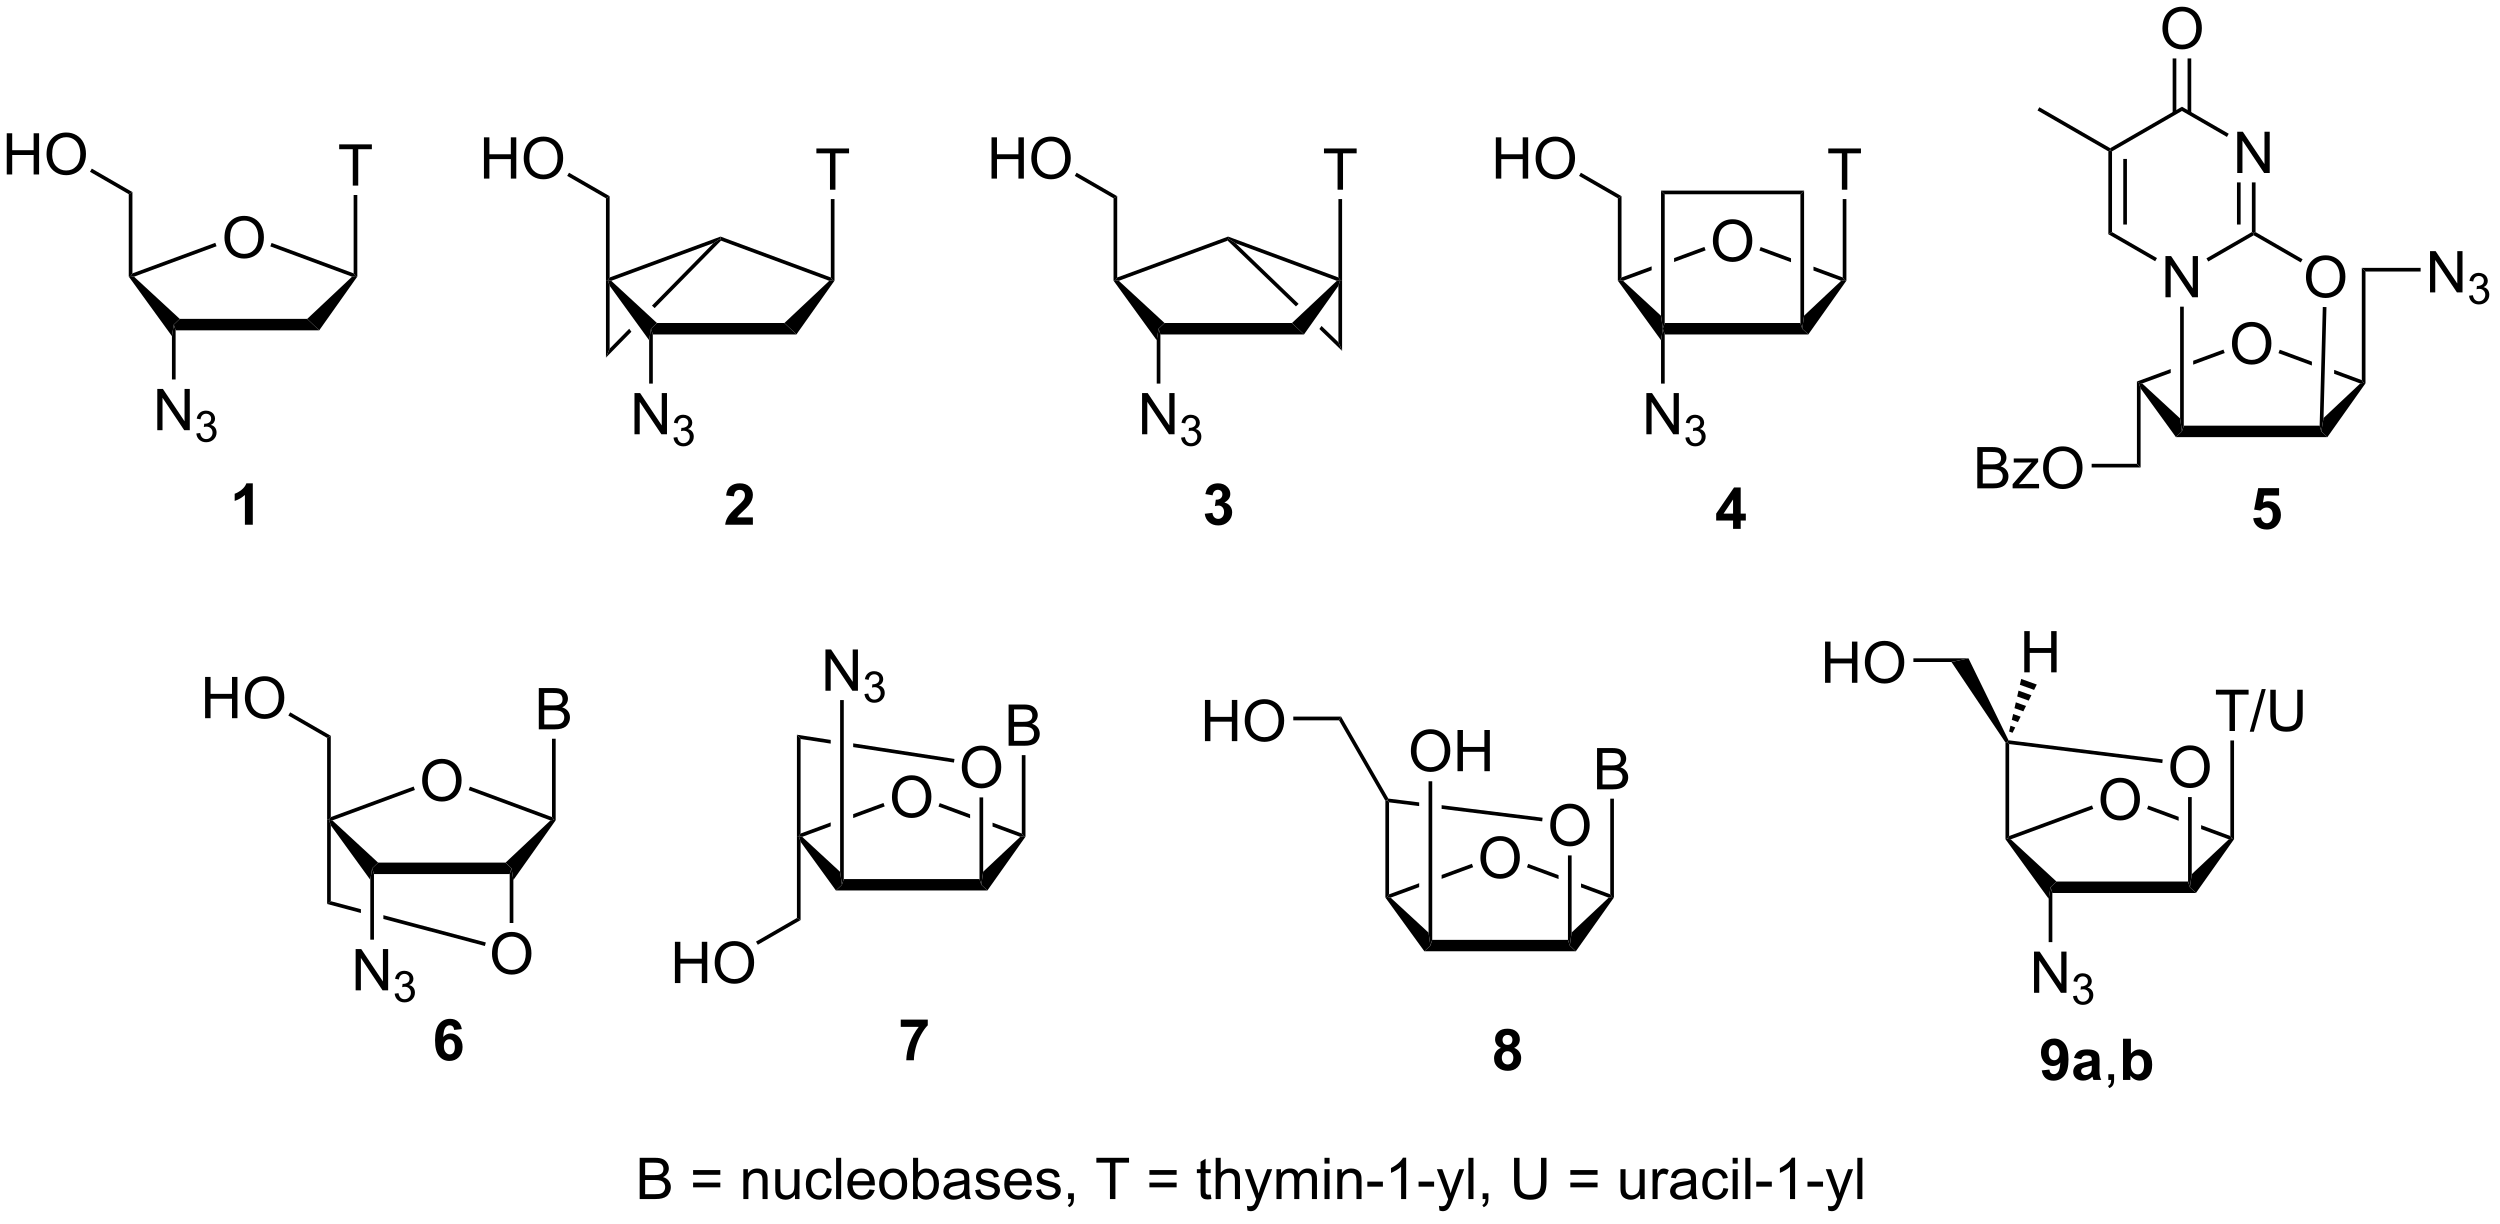 <?xml version="1.0" encoding="UTF-8"?>
<!DOCTYPE svg PUBLIC '-//W3C//DTD SVG 1.0//EN'
          'http://www.w3.org/TR/2001/REC-SVG-20010904/DTD/svg10.dtd'>
<svg stroke-dasharray="none" shape-rendering="auto" xmlns="http://www.w3.org/2000/svg" font-family="'Dialog'" text-rendering="auto" width="476" fill-opacity="1" color-interpolation="auto" color-rendering="auto" preserveAspectRatio="xMidYMid meet" font-size="12px" viewBox="0 0 476 233" fill="black" xmlns:xlink="http://www.w3.org/1999/xlink" stroke="black" image-rendering="auto" stroke-miterlimit="10" stroke-linecap="square" stroke-linejoin="miter" font-style="normal" stroke-width="1" height="233" stroke-dashoffset="0" font-weight="normal" stroke-opacity="1"
><!--Generated by the Batik Graphics2D SVG Generator--><defs id="genericDefs"
  /><g
  ><defs id="defs1"
    ><clipPath clipPathUnits="userSpaceOnUse" id="clipPath1"
      ><path d="M2.348 1.598 L358.978 1.598 L358.978 175.656 L2.348 175.656 L2.348 1.598 Z"
      /></clipPath
      ><clipPath clipPathUnits="userSpaceOnUse" id="clipPath2"
      ><path d="M104.864 120.504 L104.864 289.722 L451.577 289.722 L451.577 120.504 Z"
      /></clipPath
    ></defs
    ><g transform="scale(1.333,1.333) translate(-2.348,-1.598) matrix(1.029,0,0,1.029,-105.515,-122.353)"
    ><path d="M135.98 153.462 Q135.98 152.035 136.745 151.231 Q137.511 150.423 138.722 150.423 Q139.513 150.423 140.149 150.804 Q140.787 151.181 141.12 151.858 Q141.456 152.535 141.456 153.395 Q141.456 154.267 141.105 154.955 Q140.753 155.642 140.107 155.996 Q139.464 156.35 138.716 156.35 Q137.909 156.35 137.271 155.96 Q136.636 155.567 136.308 154.892 Q135.98 154.215 135.98 153.462 ZM136.761 153.473 Q136.761 154.509 137.315 155.106 Q137.873 155.699 138.714 155.699 Q139.568 155.699 140.12 155.098 Q140.675 154.496 140.675 153.392 Q140.675 152.692 140.438 152.171 Q140.201 151.65 139.745 151.363 Q139.292 151.074 138.724 151.074 Q137.92 151.074 137.339 151.629 Q136.761 152.181 136.761 153.473 Z" stroke="none" clip-path="url(#clipPath2)"
    /></g
    ><g transform="matrix(1.371,0,0,1.371,-143.817,-165.268)"
    ><path d="M129.289 166.421 L129.034 165.627 L129.862 164.833 L147.563 164.833 L149.232 166.421 Z" stroke="none" clip-path="url(#clipPath2)"
    /></g
    ><g transform="matrix(1.371,0,0,1.371,-143.817,-165.268)"
    ><path d="M149.232 166.421 L147.563 164.833 L153.793 158.972 L154.267 158.876 L154.522 158.955 Z" stroke="none" clip-path="url(#clipPath2)"
    /></g
    ><g transform="matrix(1.371,0,0,1.371,-143.817,-165.268)"
    ><path d="M154.012 158.509 L154.267 158.876 L153.793 158.972 L142.44 154.763 L142.617 154.285 Z" stroke="none" clip-path="url(#clipPath2)"
    /></g
    ><g transform="matrix(1.371,0,0,1.371,-143.817,-165.268)"
    ><path d="M134.796 154.266 L134.973 154.745 L123.513 158.971 L123.035 158.876 L123.29 158.51 Z" stroke="none" clip-path="url(#clipPath2)"
    /></g
    ><g transform="matrix(1.371,0,0,1.371,-143.817,-165.268)"
    ><path d="M129.862 164.833 L129.034 165.627 L128.778 167.226 L122.78 158.956 L123.035 158.876 L123.513 158.971 Z" stroke="none" clip-path="url(#clipPath2)"
    /></g
    ><g transform="matrix(1.371,0,0,1.371,-143.817,-165.268)"
    ><path d="M123.29 158.51 L123.035 158.876 L122.78 158.956 L122.78 147.514 L123.29 147.22 Z" stroke="none" clip-path="url(#clipPath2)"
    /></g
    ><g transform="matrix(1.371,0,0,1.371,-143.817,-165.268)"
    ><path d="M153.892 146.321 L153.892 141.269 L152.004 141.269 L152.004 140.595 L156.543 140.595 L156.543 141.269 L154.65 141.269 L154.65 146.321 L153.892 146.321 Z" stroke="none" clip-path="url(#clipPath2)"
    /></g
    ><g transform="matrix(1.371,0,0,1.371,-143.817,-165.268)"
    ><path d="M154.522 158.955 L154.267 158.876 L154.012 158.509 L154.012 147.625 L154.522 147.625 Z" stroke="none" clip-path="url(#clipPath2)"
    /></g
    ><g transform="matrix(1.371,0,0,1.371,-143.817,-165.268)"
    ><path d="M126.743 180.286 L126.743 174.559 L127.522 174.559 L130.529 179.054 L130.529 174.559 L131.256 174.559 L131.256 180.286 L130.477 180.286 L127.469 175.786 L127.469 180.286 L126.743 180.286 Z" stroke="none" clip-path="url(#clipPath2)"
    /></g
    ><g transform="matrix(1.371,0,0,1.371,-143.817,-165.268)"
    ><path d="M132.163 180.751 L132.69 180.68 Q132.782 181.13 132.999 181.327 Q133.217 181.524 133.532 181.524 Q133.903 181.524 134.159 181.266 Q134.417 181.008 134.417 180.628 Q134.417 180.264 134.178 180.03 Q133.942 179.794 133.575 179.794 Q133.426 179.794 133.204 179.852 L133.262 179.389 Q133.315 179.395 133.346 179.395 Q133.684 179.395 133.954 179.22 Q134.223 179.044 134.223 178.677 Q134.223 178.387 134.026 178.198 Q133.831 178.007 133.52 178.007 Q133.212 178.007 133.006 178.2 Q132.801 178.393 132.743 178.78 L132.215 178.686 Q132.313 178.155 132.655 177.864 Q132.999 177.573 133.508 177.573 Q133.86 177.573 134.155 177.723 Q134.452 177.874 134.608 178.136 Q134.764 178.395 134.764 178.688 Q134.764 178.968 134.614 179.196 Q134.465 179.425 134.173 179.559 Q134.553 179.647 134.764 179.925 Q134.975 180.2 134.975 180.616 Q134.975 181.179 134.565 181.571 Q134.155 181.962 133.528 181.962 Q132.964 181.962 132.589 181.626 Q132.215 181.288 132.163 180.751 Z" stroke="none" clip-path="url(#clipPath2)"
    /></g
    ><g transform="matrix(1.371,0,0,1.371,-143.817,-165.268)"
    ><path d="M128.778 167.226 L129.034 165.627 L129.289 166.421 L129.289 173.247 L128.778 173.247 Z" stroke="none" clip-path="url(#clipPath2)"
    /></g
    ><g transform="matrix(1.371,0,0,1.371,-143.817,-165.268)"
    ><path d="M414.526 222.064 L414.526 217.012 L412.638 217.012 L412.638 216.337 L417.177 216.337 L417.177 217.012 L415.284 217.012 L415.284 222.064 L414.526 222.064 ZM417.337 222.163 L418.999 216.238 L419.561 216.238 L417.905 222.163 L417.337 222.163 ZM423.935 216.337 L424.693 216.337 L424.693 219.644 Q424.693 220.509 424.497 221.017 Q424.302 221.525 423.792 221.845 Q423.284 222.163 422.456 222.163 Q421.651 222.163 421.138 221.884 Q420.627 221.606 420.409 221.082 Q420.19 220.556 420.19 219.644 L420.19 216.337 L420.948 216.337 L420.948 219.642 Q420.948 220.387 421.086 220.741 Q421.224 221.095 421.562 221.288 Q421.901 221.478 422.388 221.478 Q423.224 221.478 423.578 221.1 Q423.935 220.72 423.935 219.642 L423.935 216.337 Z" stroke="none" clip-path="url(#clipPath2)"
    /></g
    ><g transform="matrix(1.371,0,0,1.371,-143.817,-165.268)"
    ><path d="M396.613 231.6 Q396.613 230.173 397.379 229.369 Q398.144 228.561 399.355 228.561 Q400.147 228.561 400.783 228.941 Q401.421 229.319 401.754 229.996 Q402.09 230.673 402.09 231.532 Q402.09 232.405 401.738 233.092 Q401.387 233.78 400.741 234.134 Q400.098 234.488 399.35 234.488 Q398.543 234.488 397.905 234.098 Q397.269 233.704 396.941 233.03 Q396.613 232.353 396.613 231.6 ZM397.394 231.611 Q397.394 232.647 397.949 233.244 Q398.506 233.837 399.348 233.837 Q400.202 233.837 400.754 233.236 Q401.308 232.634 401.308 231.53 Q401.308 230.829 401.072 230.309 Q400.835 229.788 400.379 229.501 Q399.926 229.212 399.358 229.212 Q398.553 229.212 397.973 229.767 Q397.394 230.319 397.394 231.611 Z" stroke="none" clip-path="url(#clipPath2)"
    /></g
    ><g transform="matrix(1.371,0,0,1.371,-143.817,-165.268)"
    ><path d="M389.922 244.558 L389.667 243.765 L390.496 242.971 L408.769 242.971 L409.024 243.765 L409.866 244.558 Z" stroke="none" clip-path="url(#clipPath2)"
    /></g
    ><g transform="matrix(1.371,0,0,1.371,-143.817,-165.268)"
    ><path d="M409.866 244.558 L409.024 243.765 L409.28 241.952 L414.427 237.11 L414.9 237.013 L415.156 237.093 Z" stroke="none" clip-path="url(#clipPath2)"
    /></g
    ><g transform="matrix(1.371,0,0,1.371,-143.817,-165.268)"
    ><path d="M403.251 232.423 L403.074 232.901 L407.466 234.529 L407.466 233.985 L403.251 232.423 ZM410.584 235.141 L410.584 235.685 L410.584 235.685 L414.427 237.11 L414.9 237.013 L414.645 236.647 L410.584 235.141 Z" stroke="none" clip-path="url(#clipPath2)"
    /></g
    ><g transform="matrix(1.371,0,0,1.371,-143.817,-165.268)"
    ><path d="M395.43 232.404 L395.606 232.883 L384.147 237.109 L383.669 237.013 L383.924 236.648 Z" stroke="none" clip-path="url(#clipPath2)"
    /></g
    ><g transform="matrix(1.371,0,0,1.371,-143.817,-165.268)"
    ><path d="M390.496 242.971 L389.667 243.765 L389.412 245.363 L383.414 237.094 L383.669 237.013 L384.147 237.109 Z" stroke="none" clip-path="url(#clipPath2)"
    /></g
    ><g transform="matrix(1.371,0,0,1.371,-143.817,-165.268)"
    ><path d="M406.312 227.098 Q406.312 225.671 407.078 224.866 Q407.844 224.059 409.055 224.059 Q409.846 224.059 410.482 224.439 Q411.12 224.816 411.453 225.494 Q411.789 226.171 411.789 227.03 Q411.789 227.902 411.438 228.59 Q411.086 229.277 410.44 229.631 Q409.797 229.986 409.05 229.986 Q408.242 229.986 407.604 229.595 Q406.969 229.202 406.641 228.527 Q406.312 227.85 406.312 227.098 ZM407.094 227.108 Q407.094 228.144 407.649 228.741 Q408.206 229.335 409.047 229.335 Q409.901 229.335 410.453 228.733 Q411.008 228.131 411.008 227.027 Q411.008 226.327 410.771 225.806 Q410.534 225.285 410.078 224.999 Q409.625 224.71 409.057 224.71 Q408.253 224.71 407.672 225.264 Q407.094 225.816 407.094 227.108 Z" stroke="none" clip-path="url(#clipPath2)"
    /></g
    ><g transform="matrix(1.371,0,0,1.371,-143.817,-165.268)"
    ><path d="M409.28 241.952 L409.024 243.765 L408.769 242.971 L408.769 231.243 L409.28 231.243 Z" stroke="none" clip-path="url(#clipPath2)"
    /></g
    ><g transform="matrix(1.371,0,0,1.371,-143.817,-165.268)"
    ><path d="M383.924 236.648 L383.669 237.013 L383.414 237.094 L383.414 223.663 L383.669 223.587 L383.924 223.876 Z" stroke="none" clip-path="url(#clipPath2)"
    /></g
    ><g transform="matrix(1.371,0,0,1.371,-143.817,-165.268)"
    ><path d="M414.645 223.381 L415.156 223.381 L415.156 237.093 L414.9 237.013 L414.645 236.647 Z" stroke="none" clip-path="url(#clipPath2)"
    /></g
    ><g transform="matrix(1.371,0,0,1.371,-143.817,-165.268)"
    ><path d="M383.924 223.876 L383.669 223.587 L383.837 223.351 L405.252 226.011 L405.189 226.517 Z" stroke="none" clip-path="url(#clipPath2)"
    /></g
    ><g transform="matrix(1.371,0,0,1.371,-143.817,-165.268)"
    ><path d="M383.837 223.351 L383.669 223.587 L383.414 223.663 L375.91 212.48 L378.275 211.97 Z" stroke="none" clip-path="url(#clipPath2)"
    /></g
    ><g transform="matrix(1.371,0,0,1.371,-143.817,-165.268)"
    ><path d="M358.357 215.375 L358.357 209.649 L359.115 209.649 L359.115 212 L362.092 212 L362.092 209.649 L362.849 209.649 L362.849 215.375 L362.092 215.375 L362.092 212.675 L359.115 212.675 L359.115 215.375 L358.357 215.375 ZM363.882 212.586 Q363.882 211.159 364.648 210.354 Q365.413 209.547 366.624 209.547 Q367.416 209.547 368.051 209.927 Q368.689 210.305 369.023 210.982 Q369.359 211.659 369.359 212.518 Q369.359 213.391 369.007 214.078 Q368.655 214.766 368.01 215.12 Q367.366 215.474 366.619 215.474 Q365.812 215.474 365.174 215.083 Q364.538 214.69 364.21 214.016 Q363.882 213.339 363.882 212.586 ZM364.663 212.597 Q364.663 213.633 365.218 214.229 Q365.775 214.823 366.616 214.823 Q367.471 214.823 368.023 214.222 Q368.577 213.62 368.577 212.516 Q368.577 211.815 368.34 211.294 Q368.103 210.774 367.648 210.487 Q367.195 210.198 366.627 210.198 Q365.822 210.198 365.241 210.753 Q364.663 211.305 364.663 212.597 Z" stroke="none" clip-path="url(#clipPath2)"
    /></g
    ><g transform="matrix(1.371,0,0,1.371,-143.817,-165.268)"
    ><path d="M378.275 211.97 L375.91 212.48 L370.625 212.48 L370.625 211.97 Z" stroke="none" clip-path="url(#clipPath2)"
    /></g
    ><g transform="matrix(1.371,0,0,1.371,-143.817,-165.268)"
    ><path d="M387.377 258.423 L387.377 252.697 L388.155 252.697 L391.163 257.192 L391.163 252.697 L391.889 252.697 L391.889 258.423 L391.111 258.423 L388.103 253.923 L388.103 258.423 L387.377 258.423 Z" stroke="none" clip-path="url(#clipPath2)"
    /></g
    ><g transform="matrix(1.371,0,0,1.371,-143.817,-165.268)"
    ><path d="M392.796 258.889 L393.324 258.818 Q393.416 259.267 393.632 259.465 Q393.851 259.662 394.166 259.662 Q394.537 259.662 394.792 259.404 Q395.05 259.146 395.05 258.765 Q395.05 258.402 394.812 258.168 Q394.576 257.932 394.209 257.932 Q394.06 257.932 393.837 257.99 L393.896 257.527 Q393.949 257.533 393.98 257.533 Q394.318 257.533 394.587 257.357 Q394.857 257.182 394.857 256.814 Q394.857 256.525 394.66 256.336 Q394.464 256.144 394.154 256.144 Q393.845 256.144 393.64 256.338 Q393.435 256.531 393.376 256.918 L392.849 256.824 Q392.947 256.293 393.288 256.002 Q393.632 255.711 394.142 255.711 Q394.494 255.711 394.788 255.861 Q395.085 256.012 395.242 256.273 Q395.398 256.533 395.398 256.826 Q395.398 257.105 395.248 257.334 Q395.099 257.562 394.806 257.697 Q395.187 257.785 395.398 258.062 Q395.609 258.338 395.609 258.754 Q395.609 259.316 395.199 259.709 Q394.788 260.099 394.162 260.099 Q393.597 260.099 393.222 259.764 Q392.849 259.426 392.796 258.889 Z" stroke="none" clip-path="url(#clipPath2)"
    /></g
    ><g transform="matrix(1.371,0,0,1.371,-143.817,-165.268)"
    ><path d="M389.412 245.363 L389.667 243.765 L389.922 244.558 L389.922 251.385 L389.412 251.385 Z" stroke="none" clip-path="url(#clipPath2)"
    /></g
    ><g transform="matrix(1.371,0,0,1.371,-143.817,-165.268)"
    ><path d="M105.836 144.776 L105.836 139.049 L106.594 139.049 L106.594 141.401 L109.57 141.401 L109.57 139.049 L110.328 139.049 L110.328 144.776 L109.57 144.776 L109.57 142.075 L106.594 142.075 L106.594 144.776 L105.836 144.776 ZM111.361 141.987 Q111.361 140.56 112.126 139.755 Q112.892 138.948 114.103 138.948 Q114.894 138.948 115.53 139.328 Q116.168 139.706 116.501 140.383 Q116.837 141.06 116.837 141.919 Q116.837 142.791 116.486 143.479 Q116.134 144.166 115.488 144.521 Q114.845 144.875 114.097 144.875 Q113.29 144.875 112.652 144.484 Q112.017 144.091 111.689 143.416 Q111.361 142.739 111.361 141.987 ZM112.142 141.997 Q112.142 143.034 112.696 143.63 Q113.254 144.224 114.095 144.224 Q114.949 144.224 115.501 143.622 Q116.056 143.021 116.056 141.916 Q116.056 141.216 115.819 140.695 Q115.582 140.174 115.126 139.888 Q114.673 139.599 114.105 139.599 Q113.301 139.599 112.72 140.153 Q112.142 140.706 112.142 141.997 Z" stroke="none" clip-path="url(#clipPath2)"
    /></g
    ><g transform="matrix(1.371,0,0,1.371,-143.817,-165.268)"
    ><path d="M123.29 147.22 L122.78 147.514 L117.395 144.405 L117.65 143.963 Z" stroke="none" clip-path="url(#clipPath2)"
    /></g
    ><g transform="matrix(1.371,0,0,1.371,-143.817,-165.268)"
    ><path d="M342.779 154.033 Q342.779 152.606 343.545 151.801 Q344.31 150.994 345.521 150.994 Q346.313 150.994 346.948 151.374 Q347.586 151.752 347.92 152.429 Q348.255 153.106 348.255 153.965 Q348.255 154.838 347.904 155.525 Q347.552 156.213 346.906 156.567 Q346.263 156.921 345.516 156.921 Q344.709 156.921 344.07 156.53 Q343.435 156.137 343.107 155.463 Q342.779 154.785 342.779 154.033 ZM343.56 154.043 Q343.56 155.08 344.115 155.676 Q344.672 156.27 345.513 156.27 Q346.367 156.27 346.92 155.668 Q347.474 155.067 347.474 153.963 Q347.474 153.262 347.237 152.741 Q347 152.22 346.545 151.934 Q346.091 151.645 345.524 151.645 Q344.719 151.645 344.138 152.2 Q343.56 152.752 343.56 154.043 Z" stroke="none" clip-path="url(#clipPath2)"
    /></g
    ><g transform="matrix(1.371,0,0,1.371,-143.817,-165.268)"
    ><path d="M336.088 166.991 L335.833 166.197 L336.088 165.403 L354.935 165.403 L355.19 166.197 L356.031 166.991 Z" stroke="none" clip-path="url(#clipPath2)"
    /></g
    ><g transform="matrix(1.371,0,0,1.371,-143.817,-165.268)"
    ><path d="M349.416 154.855 L349.239 155.334 L353.631 156.962 L353.631 156.962 L353.631 156.418 L353.631 156.418 L349.416 154.855 ZM356.749 157.574 L356.749 158.118 L360.593 159.543 L361.066 159.446 L360.811 159.079 L356.749 157.574 Z" stroke="none" clip-path="url(#clipPath2)"
    /></g
    ><g transform="matrix(1.371,0,0,1.371,-143.817,-165.268)"
    ><path d="M341.596 154.837 L337.392 156.387 L337.392 156.931 L337.392 156.931 L341.772 155.315 L341.596 154.837 ZM334.274 157.537 L330.09 159.08 L329.835 159.446 L330.312 159.542 L334.274 158.081 L334.274 158.081 L334.274 157.537 Z" stroke="none" clip-path="url(#clipPath2)"
    /></g
    ><g transform="matrix(1.371,0,0,1.371,-143.817,-165.268)"
    ><path d="M330.09 159.08 L329.835 159.446 L329.579 159.527 L329.579 148.085 L330.09 147.79 Z" stroke="none" clip-path="url(#clipPath2)"
    /></g
    ><g transform="matrix(1.371,0,0,1.371,-143.817,-165.268)"
    ><path d="M360.692 146.892 L360.692 141.839 L358.803 141.839 L358.803 141.165 L363.343 141.165 L363.343 141.839 L361.449 141.839 L361.449 146.892 L360.692 146.892 Z" stroke="none" clip-path="url(#clipPath2)"
    /></g
    ><g transform="matrix(1.371,0,0,1.371,-143.817,-165.268)"
    ><path d="M361.321 159.525 L361.066 159.446 L360.811 159.079 L360.811 148.195 L361.321 148.195 Z" stroke="none" clip-path="url(#clipPath2)"
    /></g
    ><g transform="matrix(1.371,0,0,1.371,-143.817,-165.268)"
    ><path d="M333.542 180.856 L333.542 175.129 L334.321 175.129 L337.329 179.624 L337.329 175.129 L338.055 175.129 L338.055 180.856 L337.276 180.856 L334.269 176.356 L334.269 180.856 L333.542 180.856 Z" stroke="none" clip-path="url(#clipPath2)"
    /></g
    ><g transform="matrix(1.371,0,0,1.371,-143.817,-165.268)"
    ><path d="M338.962 181.321 L339.489 181.251 Q339.581 181.7 339.798 181.897 Q340.017 182.095 340.331 182.095 Q340.702 182.095 340.958 181.837 Q341.216 181.579 341.216 181.198 Q341.216 180.835 340.978 180.6 Q340.741 180.364 340.374 180.364 Q340.226 180.364 340.003 180.423 L340.062 179.96 Q340.114 179.966 340.146 179.966 Q340.484 179.966 340.753 179.79 Q341.023 179.614 341.023 179.247 Q341.023 178.958 340.825 178.768 Q340.63 178.577 340.32 178.577 Q340.011 178.577 339.806 178.77 Q339.601 178.964 339.542 179.35 L339.015 179.257 Q339.113 178.725 339.454 178.434 Q339.798 178.143 340.308 178.143 Q340.659 178.143 340.954 178.294 Q341.251 178.444 341.407 178.706 Q341.564 178.966 341.564 179.258 Q341.564 179.538 341.413 179.766 Q341.265 179.995 340.972 180.13 Q341.353 180.218 341.564 180.495 Q341.775 180.77 341.775 181.186 Q341.775 181.749 341.364 182.141 Q340.954 182.532 340.327 182.532 Q339.763 182.532 339.388 182.196 Q339.015 181.858 338.962 181.321 Z" stroke="none" clip-path="url(#clipPath2)"
    /></g
    ><g transform="matrix(1.371,0,0,1.371,-143.817,-165.268)"
    ><path d="M335.578 167.796 L335.833 166.197 L336.088 166.991 L336.088 173.817 L335.578 173.817 Z" stroke="none" clip-path="url(#clipPath2)"
    /></g
    ><g transform="matrix(1.371,0,0,1.371,-143.817,-165.268)"
    ><path d="M312.635 145.346 L312.635 139.619 L313.393 139.619 L313.393 141.971 L316.369 141.971 L316.369 139.619 L317.127 139.619 L317.127 145.346 L316.369 145.346 L316.369 142.646 L313.393 142.646 L313.393 145.346 L312.635 145.346 ZM318.16 142.557 Q318.16 141.13 318.925 140.325 Q319.691 139.518 320.902 139.518 Q321.693 139.518 322.329 139.898 Q322.967 140.276 323.3 140.953 Q323.636 141.63 323.636 142.489 Q323.636 143.362 323.285 144.049 Q322.933 144.737 322.287 145.091 Q321.644 145.445 320.897 145.445 Q320.089 145.445 319.451 145.054 Q318.816 144.661 318.488 143.987 Q318.16 143.31 318.16 142.557 ZM318.941 142.567 Q318.941 143.604 319.496 144.2 Q320.053 144.794 320.894 144.794 Q321.748 144.794 322.3 144.192 Q322.855 143.591 322.855 142.487 Q322.855 141.786 322.618 141.265 Q322.381 140.744 321.925 140.458 Q321.472 140.169 320.904 140.169 Q320.1 140.169 319.519 140.724 Q318.941 141.276 318.941 142.567 Z" stroke="none" clip-path="url(#clipPath2)"
    /></g
    ><g transform="matrix(1.371,0,0,1.371,-143.817,-165.268)"
    ><path d="M330.09 147.79 L329.579 148.085 L324.194 144.976 L324.449 144.534 Z" stroke="none" clip-path="url(#clipPath2)"
    /></g
    ><g transform="matrix(1.371,0,0,1.371,-143.817,-165.268)"
    ><path d="M329.579 159.527 L329.835 159.446 L330.312 159.542 L335.578 164.403 L335.833 166.197 L335.578 167.796 Z" stroke="none" clip-path="url(#clipPath2)"
    /></g
    ><g transform="matrix(1.371,0,0,1.371,-143.817,-165.268)"
    ><path d="M360.593 159.543 L361.066 159.446 L361.321 159.525 L356.031 166.991 L355.19 166.197 L355.445 164.385 Z" stroke="none" clip-path="url(#clipPath2)"
    /></g
    ><g transform="matrix(1.371,0,0,1.371,-143.817,-165.268)"
    ><path d="M336.088 165.403 L335.833 166.197 L335.578 164.403 L335.578 147.019 L336.088 147.529 Z" stroke="none" clip-path="url(#clipPath2)"
    /></g
    ><g transform="matrix(1.371,0,0,1.371,-143.817,-165.268)"
    ><path d="M355.445 164.385 L355.19 166.197 L354.935 165.403 L354.935 147.529 L355.445 147.019 Z" stroke="none" clip-path="url(#clipPath2)"
    /></g
    ><g transform="matrix(1.371,0,0,1.371,-143.817,-165.268)"
    ><path d="M336.088 147.529 L335.578 147.019 L355.445 147.019 L354.935 147.529 Z" stroke="none" clip-path="url(#clipPath2)"
    /></g
    ><g transform="matrix(1.371,0,0,1.371,-143.817,-165.268)"
    ><path d="M163.527 228.973 Q163.527 227.546 164.293 226.742 Q165.058 225.934 166.269 225.934 Q167.061 225.934 167.696 226.314 Q168.334 226.692 168.668 227.369 Q169.004 228.046 169.004 228.905 Q169.004 229.778 168.652 230.465 Q168.3 231.153 167.655 231.507 Q167.011 231.861 166.264 231.861 Q165.457 231.861 164.819 231.471 Q164.183 231.077 163.855 230.403 Q163.527 229.726 163.527 228.973 ZM164.308 228.984 Q164.308 230.02 164.863 230.617 Q165.42 231.21 166.261 231.21 Q167.116 231.21 167.668 230.609 Q168.222 230.007 168.222 228.903 Q168.222 228.202 167.985 227.682 Q167.748 227.161 167.293 226.874 Q166.839 226.585 166.272 226.585 Q165.467 226.585 164.886 227.14 Q164.308 227.692 164.308 228.984 Z" stroke="none" clip-path="url(#clipPath2)"
    /></g
    ><g transform="matrix(1.371,0,0,1.371,-143.817,-165.268)"
    ><path d="M156.836 241.931 L156.581 241.138 L157.41 240.344 L175.111 240.344 L175.938 241.138 L175.683 241.931 Z" stroke="none" clip-path="url(#clipPath2)"
    /></g
    ><g transform="matrix(1.371,0,0,1.371,-143.817,-165.268)"
    ><path d="M181.559 234.02 L181.814 234.387 L181.341 234.483 L169.987 230.274 L170.165 229.796 Z" stroke="none" clip-path="url(#clipPath2)"
    /></g
    ><g transform="matrix(1.371,0,0,1.371,-143.817,-165.268)"
    ><path d="M162.344 229.777 L162.52 230.256 L151.061 234.482 L150.583 234.387 L150.838 234.02 Z" stroke="none" clip-path="url(#clipPath2)"
    /></g
    ><g transform="matrix(1.371,0,0,1.371,-143.817,-165.268)"
    ><path d="M150.838 234.02 L150.583 234.387 L150.328 234.387 L150.328 223.025 L150.838 222.731 Z" stroke="none" clip-path="url(#clipPath2)"
    /></g
    ><g transform="matrix(1.371,0,0,1.371,-143.817,-165.268)"
    ><path d="M179.725 221.832 L179.725 216.105 L181.874 216.105 Q182.53 216.105 182.926 216.28 Q183.324 216.452 183.548 216.814 Q183.772 217.176 183.772 217.569 Q183.772 217.936 183.571 218.262 Q183.374 218.585 182.972 218.785 Q183.491 218.936 183.769 219.303 Q184.051 219.671 184.051 220.171 Q184.051 220.574 183.879 220.921 Q183.709 221.264 183.459 221.452 Q183.209 221.639 182.832 221.736 Q182.457 221.832 181.91 221.832 L179.725 221.832 ZM180.483 218.512 L181.722 218.512 Q182.225 218.512 182.444 218.444 Q182.733 218.358 182.879 218.16 Q183.027 217.96 183.027 217.66 Q183.027 217.374 182.889 217.157 Q182.754 216.941 182.499 216.861 Q182.246 216.78 181.629 216.78 L180.483 216.78 L180.483 218.512 ZM180.483 221.155 L181.91 221.155 Q182.277 221.155 182.426 221.129 Q182.686 221.082 182.861 220.973 Q183.038 220.863 183.15 220.655 Q183.264 220.444 183.264 220.171 Q183.264 219.85 183.1 219.616 Q182.936 219.379 182.644 219.282 Q182.355 219.186 181.809 219.186 L180.483 219.186 L180.483 221.155 Z" stroke="none" clip-path="url(#clipPath2)"
    /></g
    ><g transform="matrix(1.371,0,0,1.371,-143.817,-165.268)"
    ><path d="M182.069 234.465 L181.814 234.387 L181.559 234.02 L181.559 223.136 L182.069 223.136 Z" stroke="none" clip-path="url(#clipPath2)"
    /></g
    ><g transform="matrix(1.371,0,0,1.371,-143.817,-165.268)"
    ><path d="M133.383 220.287 L133.383 214.56 L134.141 214.56 L134.141 216.912 L137.118 216.912 L137.118 214.56 L137.875 214.56 L137.875 220.287 L137.118 220.287 L137.118 217.586 L134.141 217.586 L134.141 220.287 L133.383 220.287 ZM138.908 217.498 Q138.908 216.071 139.673 215.266 Q140.439 214.458 141.65 214.458 Q142.442 214.458 143.077 214.839 Q143.715 215.216 144.048 215.893 Q144.384 216.571 144.384 217.43 Q144.384 218.302 144.033 218.99 Q143.681 219.677 143.036 220.031 Q142.392 220.386 141.645 220.386 Q140.838 220.386 140.2 219.995 Q139.564 219.602 139.236 218.927 Q138.908 218.25 138.908 217.498 ZM139.689 217.508 Q139.689 218.544 140.244 219.141 Q140.801 219.734 141.642 219.734 Q142.496 219.734 143.048 219.133 Q143.603 218.531 143.603 217.427 Q143.603 216.727 143.366 216.206 Q143.129 215.685 142.673 215.399 Q142.22 215.109 141.653 215.109 Q140.848 215.109 140.267 215.664 Q139.689 216.216 139.689 217.508 Z" stroke="none" clip-path="url(#clipPath2)"
    /></g
    ><g transform="matrix(1.371,0,0,1.371,-143.817,-165.268)"
    ><path d="M150.838 222.731 L150.328 223.025 L144.943 219.916 L145.198 219.474 Z" stroke="none" clip-path="url(#clipPath2)"
    /></g
    ><g transform="matrix(1.371,0,0,1.371,-143.817,-165.268)"
    ><path d="M150.838 235.171 L150.583 234.387 L151.061 234.482 L157.41 240.344 L156.581 241.138 L156.326 242.736 Z" stroke="none" clip-path="url(#clipPath2)"
    /></g
    ><g transform="matrix(1.371,0,0,1.371,-143.817,-165.268)"
    ><path d="M181.341 234.483 L181.814 234.387 L182.069 234.465 L176.194 242.758 L175.938 241.138 L175.111 240.344 Z" stroke="none" clip-path="url(#clipPath2)"
    /></g
    ><g transform="matrix(1.371,0,0,1.371,-143.817,-165.268)"
    ><path d="M150.328 234.387 L150.583 234.387 L150.838 235.171 L150.838 245.699 L150.328 246.091 Z" stroke="none" clip-path="url(#clipPath2)"
    /></g
    ><g transform="matrix(1.371,0,0,1.371,-143.817,-165.268)"
    ><path d="M173.226 253.007 Q173.226 251.58 173.992 250.775 Q174.758 249.968 175.969 249.968 Q176.76 249.968 177.396 250.348 Q178.034 250.726 178.367 251.403 Q178.703 252.08 178.703 252.94 Q178.703 253.812 178.351 254.499 Q178 255.187 177.354 255.541 Q176.711 255.895 175.963 255.895 Q175.156 255.895 174.518 255.505 Q173.883 255.111 173.554 254.437 Q173.226 253.76 173.226 253.007 ZM174.008 253.018 Q174.008 254.054 174.562 254.65 Q175.12 255.244 175.961 255.244 Q176.815 255.244 177.367 254.643 Q177.922 254.041 177.922 252.937 Q177.922 252.236 177.685 251.716 Q177.448 251.195 176.992 250.908 Q176.539 250.619 175.971 250.619 Q175.167 250.619 174.586 251.174 Q174.008 251.726 174.008 253.018 Z" stroke="none" clip-path="url(#clipPath2)"
    /></g
    ><g transform="matrix(1.371,0,0,1.371,-143.817,-165.268)"
    ><path d="M175.683 241.931 L175.938 241.138 L176.194 242.758 L176.194 248.731 L175.683 248.731 Z" stroke="none" clip-path="url(#clipPath2)"
    /></g
    ><g transform="matrix(1.371,0,0,1.371,-143.817,-165.268)"
    ><path d="M150.838 245.699 L150.328 246.091 L155.022 247.341 L155.022 247.341 L155.022 246.813 L155.022 246.813 L150.838 245.699 ZM158.14 247.643 L158.14 248.171 L158.14 248.171 L172.24 251.925 L172.371 251.432 L158.14 247.643 Z" stroke="none" clip-path="url(#clipPath2)"
    /></g
    ><g transform="matrix(1.371,0,0,1.371,-143.817,-165.268)"
    ><path d="M154.29 258.078 L154.29 252.351 L155.069 252.351 L158.077 256.846 L158.077 252.351 L158.803 252.351 L158.803 258.078 L158.025 258.078 L155.017 253.578 L155.017 258.078 L154.29 258.078 Z" stroke="none" clip-path="url(#clipPath2)"
    /></g
    ><g transform="matrix(1.371,0,0,1.371,-143.817,-165.268)"
    ><path d="M159.71 258.543 L160.238 258.473 Q160.329 258.922 160.546 259.119 Q160.765 259.316 161.079 259.316 Q161.451 259.316 161.706 259.058 Q161.964 258.801 161.964 258.42 Q161.964 258.057 161.726 257.822 Q161.489 257.586 161.122 257.586 Q160.974 257.586 160.751 257.644 L160.81 257.182 Q160.863 257.187 160.894 257.187 Q161.232 257.187 161.501 257.012 Q161.771 256.836 161.771 256.469 Q161.771 256.18 161.573 255.99 Q161.378 255.799 161.068 255.799 Q160.759 255.799 160.554 255.992 Q160.349 256.185 160.29 256.572 L159.763 256.478 Q159.861 255.947 160.202 255.656 Q160.546 255.365 161.056 255.365 Q161.407 255.365 161.702 255.516 Q161.999 255.666 162.156 255.928 Q162.312 256.187 162.312 256.48 Q162.312 256.76 162.161 256.988 Q162.013 257.217 161.72 257.351 Q162.101 257.439 162.312 257.717 Q162.523 257.992 162.523 258.408 Q162.523 258.971 162.113 259.363 Q161.702 259.754 161.076 259.754 Q160.511 259.754 160.136 259.418 Q159.763 259.08 159.71 258.543 Z" stroke="none" clip-path="url(#clipPath2)"
    /></g
    ><g transform="matrix(1.371,0,0,1.371,-143.817,-165.268)"
    ><path d="M156.326 242.736 L156.581 241.138 L156.836 241.931 L156.836 251.039 L156.326 251.039 Z" stroke="none" clip-path="url(#clipPath2)"
    /></g
    ><g transform="matrix(1.371,0,0,1.371,-143.817,-165.268)"
    ><path d="M228.772 231.255 Q228.772 229.827 229.538 229.023 Q230.303 228.215 231.514 228.215 Q232.306 228.215 232.941 228.596 Q233.579 228.973 233.913 229.65 Q234.249 230.327 234.249 231.187 Q234.249 232.059 233.897 232.747 Q233.546 233.434 232.9 233.788 Q232.256 234.143 231.509 234.143 Q230.702 234.143 230.064 233.752 Q229.428 233.359 229.1 232.684 Q228.772 232.007 228.772 231.255 ZM229.553 231.265 Q229.553 232.301 230.108 232.898 Q230.665 233.492 231.506 233.492 Q232.361 233.492 232.913 232.89 Q233.467 232.288 233.467 231.184 Q233.467 230.484 233.23 229.963 Q232.993 229.442 232.538 229.156 Q232.084 228.867 231.517 228.867 Q230.712 228.867 230.131 229.421 Q229.553 229.973 229.553 231.265 Z" stroke="none" clip-path="url(#clipPath2)"
    /></g
    ><g transform="matrix(1.371,0,0,1.371,-143.817,-165.268)"
    ><path d="M220.987 244.213 L221.826 243.419 L222.081 242.625 L240.928 242.625 L241.183 243.419 L242.024 244.213 Z" stroke="none" clip-path="url(#clipPath2)"
    /></g
    ><g transform="matrix(1.371,0,0,1.371,-143.817,-165.268)"
    ><path d="M235.41 232.077 L235.232 232.555 L239.624 234.184 L239.624 234.184 L239.624 233.639 L239.624 233.639 L235.41 232.077 ZM242.742 234.795 L242.742 235.339 L242.742 235.339 L246.586 236.764 L247.059 236.668 L246.804 236.301 L242.742 234.795 Z" stroke="none" clip-path="url(#clipPath2)"
    /></g
    ><g transform="matrix(1.371,0,0,1.371,-143.817,-165.268)"
    ><path d="M227.589 232.058 L223.385 233.609 L223.385 233.609 L223.385 234.153 L223.385 234.153 L227.765 232.537 L227.589 232.058 ZM220.267 234.759 L216.083 236.302 L215.828 236.668 L216.306 236.763 L220.267 235.303 L220.267 235.303 L220.267 234.759 Z" stroke="none" clip-path="url(#clipPath2)"
    /></g
    ><g transform="matrix(1.371,0,0,1.371,-143.817,-165.268)"
    ><path d="M244.97 224.113 L244.97 218.387 L247.119 218.387 Q247.775 218.387 248.171 218.561 Q248.569 218.733 248.793 219.095 Q249.017 219.457 249.017 219.85 Q249.017 220.218 248.816 220.543 Q248.619 220.866 248.218 221.066 Q248.736 221.218 249.014 221.585 Q249.296 221.952 249.296 222.452 Q249.296 222.856 249.124 223.202 Q248.954 223.546 248.704 223.733 Q248.454 223.921 248.077 224.017 Q247.702 224.113 247.155 224.113 L244.97 224.113 ZM245.728 220.793 L246.968 220.793 Q247.47 220.793 247.689 220.725 Q247.978 220.639 248.124 220.441 Q248.272 220.241 248.272 219.941 Q248.272 219.655 248.134 219.439 Q247.999 219.223 247.744 219.142 Q247.491 219.061 246.874 219.061 L245.728 219.061 L245.728 220.793 ZM245.728 223.436 L247.155 223.436 Q247.522 223.436 247.671 223.41 Q247.931 223.363 248.106 223.254 Q248.283 223.144 248.395 222.936 Q248.509 222.725 248.509 222.452 Q248.509 222.131 248.345 221.897 Q248.181 221.66 247.889 221.564 Q247.6 221.468 247.054 221.468 L245.728 221.468 L245.728 223.436 Z" stroke="none" clip-path="url(#clipPath2)"
    /></g
    ><g transform="matrix(1.371,0,0,1.371,-143.817,-165.268)"
    ><path d="M247.314 236.747 L247.059 236.668 L246.804 236.301 L246.804 225.417 L247.314 225.417 Z" stroke="none" clip-path="url(#clipPath2)"
    /></g
    ><g transform="matrix(1.371,0,0,1.371,-143.817,-165.268)"
    ><path d="M216.083 237.452 L215.828 236.668 L216.306 236.763 L221.571 241.625 L221.826 243.419 L220.987 244.213 Z" stroke="none" clip-path="url(#clipPath2)"
    /></g
    ><g transform="matrix(1.371,0,0,1.371,-143.817,-165.268)"
    ><path d="M246.586 236.764 L247.059 236.668 L247.314 236.747 L242.024 244.213 L241.183 243.419 L241.439 241.607 Z" stroke="none" clip-path="url(#clipPath2)"
    /></g
    ><g transform="matrix(1.371,0,0,1.371,-143.817,-165.268)"
    ><path d="M216.083 236.302 L215.828 236.668 L215.573 236.668 L215.573 222.581 L216.083 223.175 Z" stroke="none" clip-path="url(#clipPath2)"
    /></g
    ><g transform="matrix(1.371,0,0,1.371,-143.817,-165.268)"
    ><path d="M215.573 236.668 L215.828 236.668 L216.083 237.452 L216.083 248.324 L215.573 248.029 Z" stroke="none" clip-path="url(#clipPath2)"
    /></g
    ><g transform="matrix(1.371,0,0,1.371,-143.817,-165.268)"
    ><path d="M198.628 257.068 L198.628 251.341 L199.386 251.341 L199.386 253.693 L202.363 253.693 L202.363 251.341 L203.12 251.341 L203.12 257.068 L202.363 257.068 L202.363 254.367 L199.386 254.367 L199.386 257.068 L198.628 257.068 ZM204.153 254.279 Q204.153 252.851 204.918 252.047 Q205.684 251.24 206.895 251.24 Q207.687 251.24 208.322 251.62 Q208.96 251.997 209.293 252.674 Q209.629 253.351 209.629 254.211 Q209.629 255.083 209.278 255.771 Q208.926 256.458 208.28 256.812 Q207.637 257.167 206.89 257.167 Q206.083 257.167 205.445 256.776 Q204.809 256.383 204.481 255.708 Q204.153 255.031 204.153 254.279 ZM204.934 254.289 Q204.934 255.326 205.489 255.922 Q206.046 256.516 206.887 256.516 Q207.741 256.516 208.293 255.914 Q208.848 255.312 208.848 254.208 Q208.848 253.508 208.611 252.987 Q208.374 252.466 207.918 252.18 Q207.465 251.891 206.898 251.891 Q206.093 251.891 205.512 252.445 Q204.934 252.997 204.934 254.289 Z" stroke="none" clip-path="url(#clipPath2)"
    /></g
    ><g transform="matrix(1.371,0,0,1.371,-143.817,-165.268)"
    ><path d="M215.573 248.029 L216.083 248.324 L210.144 251.753 L209.889 251.311 Z" stroke="none" clip-path="url(#clipPath2)"
    /></g
    ><g transform="matrix(1.371,0,0,1.371,-143.817,-165.268)"
    ><path d="M238.471 227.138 Q238.471 225.711 239.237 224.907 Q240.003 224.099 241.214 224.099 Q242.005 224.099 242.641 224.48 Q243.279 224.857 243.612 225.534 Q243.948 226.211 243.948 227.071 Q243.948 227.943 243.596 228.631 Q243.245 229.318 242.599 229.672 Q241.956 230.026 241.208 230.026 Q240.401 230.026 239.763 229.636 Q239.128 229.243 238.799 228.568 Q238.471 227.891 238.471 227.138 ZM239.253 227.149 Q239.253 228.185 239.807 228.782 Q240.365 229.375 241.206 229.375 Q242.06 229.375 242.612 228.774 Q243.167 228.172 243.167 227.068 Q243.167 226.368 242.93 225.847 Q242.693 225.326 242.237 225.039 Q241.784 224.75 241.216 224.75 Q240.411 224.75 239.831 225.305 Q239.253 225.857 239.253 227.149 Z" stroke="none" clip-path="url(#clipPath2)"
    /></g
    ><g transform="matrix(1.371,0,0,1.371,-143.817,-165.268)"
    ><path d="M241.439 241.607 L241.183 243.419 L240.928 242.625 L240.928 231.284 L241.439 231.284 Z" stroke="none" clip-path="url(#clipPath2)"
    /></g
    ><g transform="matrix(1.371,0,0,1.371,-143.817,-165.268)"
    ><path d="M215.573 222.581 L216.083 223.175 L220.267 223.819 L220.267 223.819 L220.267 223.303 L220.267 223.303 L215.573 222.581 ZM223.385 223.782 L223.385 224.298 L223.385 224.298 L237.378 226.45 L237.455 225.946 L223.385 223.782 Z" stroke="none" clip-path="url(#clipPath2)"
    /></g
    ><g transform="matrix(1.371,0,0,1.371,-143.817,-165.268)"
    ><path d="M219.535 216.468 L219.535 210.741 L220.314 210.741 L223.322 215.236 L223.322 210.741 L224.048 210.741 L224.048 216.468 L223.27 216.468 L220.262 211.968 L220.262 216.468 L219.535 216.468 Z" stroke="none" clip-path="url(#clipPath2)"
    /></g
    ><g transform="matrix(1.371,0,0,1.371,-143.817,-165.268)"
    ><path d="M224.955 216.933 L225.483 216.863 Q225.574 217.312 225.791 217.509 Q226.01 217.706 226.324 217.706 Q226.696 217.706 226.951 217.449 Q227.209 217.191 227.209 216.81 Q227.209 216.447 226.971 216.212 Q226.734 215.976 226.367 215.976 Q226.219 215.976 225.996 216.035 L226.055 215.572 Q226.108 215.577 226.139 215.577 Q226.477 215.577 226.746 215.402 Q227.016 215.226 227.016 214.859 Q227.016 214.57 226.819 214.38 Q226.623 214.189 226.313 214.189 Q226.004 214.189 225.799 214.382 Q225.594 214.576 225.535 214.962 L225.008 214.869 Q225.106 214.337 225.447 214.046 Q225.791 213.755 226.301 213.755 Q226.653 213.755 226.947 213.906 Q227.244 214.056 227.401 214.318 Q227.557 214.577 227.557 214.87 Q227.557 215.15 227.406 215.378 Q227.258 215.607 226.965 215.742 Q227.346 215.829 227.557 216.107 Q227.768 216.382 227.768 216.798 Q227.768 217.361 227.358 217.753 Q226.947 218.144 226.321 218.144 Q225.756 218.144 225.381 217.808 Q225.008 217.47 224.955 216.933 Z" stroke="none" clip-path="url(#clipPath2)"
    /></g
    ><g transform="matrix(1.371,0,0,1.371,-143.817,-165.268)"
    ><path d="M222.081 242.625 L221.826 243.419 L221.571 241.625 L221.571 217.772 L222.081 217.772 Z" stroke="none" clip-path="url(#clipPath2)"
    /></g
    ><g transform="matrix(1.371,0,0,1.371,-143.817,-165.268)"
    ><path d="M140.007 193.418 L138.911 193.418 L138.911 189.28 Q138.309 189.843 137.491 190.113 L137.491 189.116 Q137.921 188.976 138.424 188.585 Q138.929 188.192 139.116 187.668 L140.007 187.668 L140.007 193.418 Z" stroke="none" clip-path="url(#clipPath2)"
    /></g
    ><g transform="matrix(1.371,0,0,1.371,-143.817,-165.268)"
    ><path d="M209.458 192.397 L209.458 193.418 L205.612 193.418 Q205.674 192.84 205.987 192.322 Q206.299 191.804 207.221 190.949 Q207.964 190.257 208.13 190.012 Q208.357 189.671 208.357 189.34 Q208.357 188.973 208.159 188.775 Q207.964 188.577 207.614 188.577 Q207.271 188.577 207.068 188.785 Q206.864 188.991 206.833 189.473 L205.739 189.363 Q205.839 188.457 206.354 188.064 Q206.87 187.668 207.643 187.668 Q208.489 187.668 208.974 188.126 Q209.458 188.582 209.458 189.262 Q209.458 189.647 209.32 189.999 Q209.182 190.348 208.88 190.731 Q208.682 190.983 208.161 191.46 Q207.643 191.936 207.502 192.093 Q207.364 192.249 207.279 192.397 L209.458 192.397 Z" stroke="none" clip-path="url(#clipPath2)"
    /></g
    ><g transform="matrix(1.371,0,0,1.371,-143.817,-165.268)"
    ><path d="M272.213 191.897 L273.276 191.77 Q273.325 192.176 273.546 192.392 Q273.771 192.606 274.088 192.606 Q274.427 192.606 274.659 192.348 Q274.893 192.09 274.893 191.653 Q274.893 191.238 274.669 190.996 Q274.448 190.754 274.127 190.754 Q273.916 190.754 273.622 190.835 L273.744 189.942 Q274.19 189.952 274.424 189.749 Q274.659 189.543 274.659 189.202 Q274.659 188.913 274.487 188.741 Q274.315 188.569 274.028 188.569 Q273.747 188.569 273.546 188.765 Q273.349 188.96 273.307 189.335 L272.294 189.163 Q272.401 188.645 272.612 188.335 Q272.825 188.022 273.205 187.845 Q273.588 187.668 274.06 187.668 Q274.869 187.668 275.356 188.184 Q275.76 188.606 275.76 189.137 Q275.76 189.89 274.935 190.34 Q275.427 190.444 275.721 190.811 Q276.018 191.179 276.018 191.699 Q276.018 192.452 275.466 192.986 Q274.916 193.517 274.096 193.517 Q273.317 193.517 272.804 193.069 Q272.294 192.621 272.213 191.897 Z" stroke="none" clip-path="url(#clipPath2)"
    /></g
    ><g transform="matrix(1.371,0,0,1.371,-143.817,-165.268)"
    ><path d="M345.58 193.989 L345.58 192.835 L343.236 192.835 L343.236 191.874 L345.72 188.239 L346.642 188.239 L346.642 191.871 L347.353 191.871 L347.353 192.835 L346.642 192.835 L346.642 193.989 L345.58 193.989 ZM345.58 191.871 L345.58 189.913 L344.265 191.871 L345.58 191.871 Z" stroke="none" clip-path="url(#clipPath2)"
    /></g
    ><g transform="matrix(1.371,0,0,1.371,-143.817,-165.268)"
    ><path d="M417.814 192.515 L418.908 192.403 Q418.955 192.773 419.184 192.991 Q419.416 193.207 419.715 193.207 Q420.059 193.207 420.296 192.929 Q420.536 192.648 420.536 192.085 Q420.536 191.559 420.299 191.296 Q420.064 191.03 419.684 191.03 Q419.213 191.03 418.838 191.45 L417.947 191.319 L418.51 188.34 L421.411 188.34 L421.411 189.366 L419.34 189.366 L419.168 190.34 Q419.536 190.155 419.918 190.155 Q420.65 190.155 421.158 190.686 Q421.666 191.218 421.666 192.067 Q421.666 192.773 421.255 193.327 Q420.697 194.088 419.705 194.088 Q418.911 194.088 418.411 193.661 Q417.911 193.233 417.814 192.515 Z" stroke="none" clip-path="url(#clipPath2)"
    /></g
    ><g transform="matrix(1.371,0,0,1.371,-143.817,-165.268)"
    ><path d="M229.992 263.158 L229.992 262.14 L233.745 262.14 L233.745 262.937 Q233.281 263.392 232.799 264.249 Q232.32 265.103 232.068 266.067 Q231.815 267.031 231.82 267.788 L230.76 267.788 Q230.789 266.601 231.25 265.366 Q231.714 264.132 232.487 263.158 L229.992 263.158 Z" stroke="none" clip-path="url(#clipPath2)"
    /></g
    ><g transform="matrix(1.371,0,0,1.371,-143.817,-165.268)"
    ><path d="M169.036 263.463 L167.974 263.58 Q167.935 263.252 167.771 263.096 Q167.607 262.939 167.344 262.939 Q166.997 262.939 166.755 263.252 Q166.515 263.564 166.453 264.554 Q166.864 264.07 167.474 264.07 Q168.161 264.07 168.651 264.593 Q169.14 265.116 169.14 265.945 Q169.14 266.822 168.625 267.356 Q168.109 267.887 167.302 267.887 Q166.435 267.887 165.875 267.213 Q165.317 266.538 165.317 265.002 Q165.317 263.429 165.898 262.734 Q166.482 262.038 167.411 262.038 Q168.062 262.038 168.489 262.403 Q168.919 262.767 169.036 263.463 ZM166.547 265.859 Q166.547 266.392 166.791 266.684 Q167.039 266.976 167.357 266.976 Q167.661 266.976 167.864 266.739 Q168.067 266.499 168.067 265.955 Q168.067 265.398 167.849 265.137 Q167.63 264.877 167.302 264.877 Q166.984 264.877 166.765 265.127 Q166.547 265.374 166.547 265.859 Z" stroke="none" clip-path="url(#clipPath2)"
    /></g
    ><g transform="matrix(1.371,0,0,1.371,-143.817,-165.268)"
    ><path d="M193.736 287.065 L193.736 281.339 L195.885 281.339 Q196.541 281.339 196.937 281.513 Q197.335 281.685 197.559 282.047 Q197.783 282.409 197.783 282.802 Q197.783 283.17 197.583 283.495 Q197.385 283.818 196.984 284.018 Q197.502 284.17 197.78 284.537 Q198.062 284.904 198.062 285.404 Q198.062 285.808 197.89 286.154 Q197.721 286.498 197.471 286.685 Q197.221 286.873 196.843 286.969 Q196.468 287.065 195.921 287.065 L193.736 287.065 ZM194.494 283.745 L195.734 283.745 Q196.236 283.745 196.455 283.677 Q196.744 283.591 196.89 283.393 Q197.038 283.193 197.038 282.893 Q197.038 282.607 196.9 282.391 Q196.765 282.175 196.51 282.094 Q196.257 282.013 195.64 282.013 L194.494 282.013 L194.494 283.745 ZM194.494 286.388 L195.921 286.388 Q196.288 286.388 196.437 286.362 Q196.697 286.315 196.872 286.206 Q197.049 286.097 197.161 285.888 Q197.275 285.677 197.275 285.404 Q197.275 285.084 197.111 284.849 Q196.947 284.612 196.655 284.516 Q196.366 284.42 195.82 284.42 L194.494 284.42 L194.494 286.388 ZM204.935 283.698 L201.154 283.698 L201.154 283.042 L204.935 283.042 L204.935 283.698 ZM204.935 285.435 L201.154 285.435 L201.154 284.779 L204.935 284.779 L204.935 285.435 ZM208.132 287.065 L208.132 282.917 L208.765 282.917 L208.765 283.505 Q209.221 282.823 210.085 282.823 Q210.46 282.823 210.773 282.959 Q211.088 283.091 211.244 283.31 Q211.4 283.529 211.463 283.831 Q211.502 284.026 211.502 284.513 L211.502 287.065 L210.799 287.065 L210.799 284.542 Q210.799 284.112 210.715 283.899 Q210.635 283.685 210.426 283.56 Q210.218 283.433 209.937 283.433 Q209.486 283.433 209.161 283.719 Q208.835 284.003 208.835 284.8 L208.835 287.065 L208.132 287.065 ZM215.3 287.065 L215.3 286.456 Q214.816 287.159 213.982 287.159 Q213.615 287.159 213.297 287.018 Q212.98 286.878 212.823 286.664 Q212.67 286.451 212.607 286.143 Q212.566 285.935 212.566 285.487 L212.566 282.917 L213.269 282.917 L213.269 285.216 Q213.269 285.768 213.31 285.959 Q213.378 286.237 213.592 286.396 Q213.808 286.552 214.123 286.552 Q214.441 286.552 214.717 286.391 Q214.995 286.229 215.11 285.951 Q215.225 285.67 215.225 285.138 L215.225 282.917 L215.928 282.917 L215.928 287.065 L215.3 287.065 ZM219.736 285.545 L220.429 285.636 Q220.314 286.349 219.848 286.755 Q219.382 287.159 218.702 287.159 Q217.851 287.159 217.333 286.602 Q216.814 286.045 216.814 285.005 Q216.814 284.334 217.036 283.831 Q217.26 283.326 217.715 283.076 Q218.171 282.823 218.705 282.823 Q219.382 282.823 219.812 283.164 Q220.241 283.505 220.361 284.136 L219.679 284.24 Q219.58 283.823 219.333 283.612 Q219.085 283.401 218.734 283.401 Q218.202 283.401 217.869 283.781 Q217.538 284.162 217.538 284.987 Q217.538 285.823 217.859 286.203 Q218.179 286.581 218.695 286.581 Q219.109 286.581 219.385 286.328 Q219.663 286.073 219.736 285.545 ZM221.015 287.065 L221.015 281.339 L221.718 281.339 L221.718 287.065 L221.015 287.065 ZM225.646 285.729 L226.373 285.818 Q226.201 286.456 225.735 286.808 Q225.271 287.159 224.55 287.159 Q223.639 287.159 223.105 286.599 Q222.573 286.037 222.573 285.026 Q222.573 283.979 223.113 283.401 Q223.652 282.823 224.511 282.823 Q225.342 282.823 225.868 283.391 Q226.396 283.956 226.396 284.982 Q226.396 285.045 226.394 285.17 L223.3 285.17 Q223.339 285.854 223.685 286.219 Q224.034 286.581 224.553 286.581 Q224.941 286.581 225.214 286.378 Q225.488 286.175 225.646 285.729 ZM223.339 284.591 L225.654 284.591 Q225.607 284.068 225.389 283.808 Q225.053 283.401 224.519 283.401 Q224.034 283.401 223.704 283.727 Q223.373 284.05 223.339 284.591 ZM226.994 284.99 Q226.994 283.839 227.635 283.284 Q228.171 282.823 228.939 282.823 Q229.796 282.823 230.338 283.383 Q230.882 283.943 230.882 284.933 Q230.882 285.732 230.64 286.193 Q230.4 286.651 229.942 286.906 Q229.484 287.159 228.939 287.159 Q228.07 287.159 227.53 286.602 Q226.994 286.042 226.994 284.99 ZM227.718 284.99 Q227.718 285.787 228.064 286.185 Q228.413 286.581 228.939 286.581 Q229.463 286.581 229.809 286.183 Q230.158 285.784 230.158 284.966 Q230.158 284.198 229.809 283.802 Q229.46 283.404 228.939 283.404 Q228.413 283.404 228.064 283.8 Q227.718 284.193 227.718 284.99 ZM232.355 287.065 L231.701 287.065 L231.701 281.339 L232.404 281.339 L232.404 283.38 Q232.85 282.823 233.542 282.823 Q233.925 282.823 234.266 282.977 Q234.607 283.13 234.829 283.412 Q235.05 283.69 235.175 284.086 Q235.3 284.479 235.3 284.927 Q235.3 285.995 234.771 286.578 Q234.245 287.159 233.506 287.159 Q232.771 287.159 232.355 286.545 L232.355 287.065 ZM232.347 284.959 Q232.347 285.706 232.55 286.037 Q232.881 286.581 233.448 286.581 Q233.909 286.581 234.245 286.18 Q234.581 285.779 234.581 284.987 Q234.581 284.175 234.258 283.789 Q233.935 283.401 233.48 283.401 Q233.019 283.401 232.683 283.802 Q232.347 284.201 232.347 284.959 ZM238.861 286.552 Q238.471 286.886 238.109 287.024 Q237.749 287.159 237.335 287.159 Q236.65 287.159 236.283 286.826 Q235.916 286.49 235.916 285.972 Q235.916 285.667 236.054 285.414 Q236.195 285.162 236.418 285.011 Q236.643 284.857 236.924 284.779 Q237.132 284.724 237.549 284.675 Q238.4 284.573 238.804 284.433 Q238.806 284.287 238.806 284.248 Q238.806 283.818 238.609 283.643 Q238.338 283.404 237.806 283.404 Q237.312 283.404 237.075 283.578 Q236.838 283.753 236.726 284.193 L236.038 284.099 Q236.132 283.659 236.346 283.388 Q236.562 283.115 236.968 282.969 Q237.374 282.823 237.908 282.823 Q238.439 282.823 238.77 282.948 Q239.103 283.073 239.26 283.263 Q239.416 283.451 239.478 283.74 Q239.515 283.92 239.515 284.388 L239.515 285.326 Q239.515 286.308 239.559 286.568 Q239.603 286.826 239.736 287.065 L239.002 287.065 Q238.893 286.847 238.861 286.552 ZM238.804 284.982 Q238.421 285.138 237.655 285.248 Q237.221 285.31 237.041 285.388 Q236.861 285.466 236.762 285.617 Q236.666 285.768 236.666 285.951 Q236.666 286.232 236.88 286.42 Q237.093 286.607 237.502 286.607 Q237.908 286.607 238.223 286.43 Q238.541 286.253 238.689 285.943 Q238.804 285.706 238.804 285.24 L238.804 284.982 ZM240.323 285.826 L241.019 285.716 Q241.076 286.136 241.344 286.36 Q241.613 286.581 242.092 286.581 Q242.576 286.581 242.81 286.383 Q243.045 286.185 243.045 285.92 Q243.045 285.683 242.839 285.545 Q242.693 285.451 242.12 285.308 Q241.347 285.112 241.047 284.969 Q240.748 284.826 240.594 284.576 Q240.441 284.323 240.441 284.018 Q240.441 283.74 240.566 283.505 Q240.693 283.268 240.912 283.112 Q241.076 282.99 241.36 282.906 Q241.644 282.823 241.967 282.823 Q242.456 282.823 242.823 282.964 Q243.193 283.104 243.368 283.344 Q243.545 283.584 243.613 283.987 L242.925 284.081 Q242.878 283.761 242.652 283.581 Q242.428 283.401 242.019 283.401 Q241.534 283.401 241.326 283.563 Q241.12 283.722 241.12 283.935 Q241.12 284.073 241.206 284.183 Q241.292 284.295 241.475 284.37 Q241.581 284.409 242.097 284.55 Q242.842 284.748 243.136 284.875 Q243.433 285.003 243.6 285.245 Q243.769 285.487 243.769 285.847 Q243.769 286.198 243.563 286.508 Q243.357 286.818 242.969 286.99 Q242.584 287.159 242.097 287.159 Q241.287 287.159 240.863 286.823 Q240.441 286.487 240.323 285.826 ZM247.443 285.729 L248.17 285.818 Q247.998 286.456 247.532 286.808 Q247.068 287.159 246.347 287.159 Q245.435 287.159 244.902 286.599 Q244.37 286.037 244.37 285.026 Q244.37 283.979 244.909 283.401 Q245.448 282.823 246.308 282.823 Q247.139 282.823 247.665 283.391 Q248.193 283.956 248.193 284.982 Q248.193 285.045 248.191 285.17 L245.097 285.17 Q245.136 285.854 245.482 286.219 Q245.831 286.581 246.35 286.581 Q246.738 286.581 247.011 286.378 Q247.284 286.175 247.443 285.729 ZM245.136 284.591 L247.451 284.591 Q247.404 284.068 247.185 283.808 Q246.85 283.401 246.316 283.401 Q245.831 283.401 245.501 283.727 Q245.17 284.05 245.136 284.591 ZM248.773 285.826 L249.468 285.716 Q249.525 286.136 249.793 286.36 Q250.062 286.581 250.541 286.581 Q251.025 286.581 251.26 286.383 Q251.494 286.185 251.494 285.92 Q251.494 285.683 251.288 285.545 Q251.143 285.451 250.57 285.308 Q249.796 285.112 249.497 284.969 Q249.197 284.826 249.043 284.576 Q248.89 284.323 248.89 284.018 Q248.89 283.74 249.015 283.505 Q249.143 283.268 249.361 283.112 Q249.525 282.99 249.809 282.906 Q250.093 282.823 250.416 282.823 Q250.905 282.823 251.273 282.964 Q251.643 283.104 251.817 283.344 Q251.994 283.584 252.062 283.987 L251.374 284.081 Q251.327 283.761 251.101 283.581 Q250.877 283.401 250.468 283.401 Q249.984 283.401 249.775 283.563 Q249.57 283.722 249.57 283.935 Q249.57 284.073 249.655 284.183 Q249.741 284.295 249.924 284.37 Q250.03 284.409 250.546 284.55 Q251.291 284.748 251.585 284.875 Q251.882 285.003 252.049 285.245 Q252.218 285.487 252.218 285.847 Q252.218 286.198 252.012 286.508 Q251.806 286.818 251.418 286.99 Q251.033 287.159 250.546 287.159 Q249.736 287.159 249.312 286.823 Q248.89 286.487 248.773 285.826 ZM253.236 287.065 L253.236 286.263 L254.038 286.263 L254.038 287.065 Q254.038 287.508 253.882 287.779 Q253.726 288.05 253.385 288.198 L253.189 287.899 Q253.413 287.8 253.518 287.61 Q253.624 287.422 253.635 287.065 L253.236 287.065 ZM259.046 287.065 L259.046 282.013 L257.158 282.013 L257.158 281.339 L261.697 281.339 L261.697 282.013 L259.804 282.013 L259.804 287.065 L259.046 287.065 ZM268.307 283.698 L264.525 283.698 L264.525 283.042 L268.307 283.042 L268.307 283.698 ZM268.307 285.435 L264.525 285.435 L264.525 284.779 L268.307 284.779 L268.307 285.435 ZM273.037 286.435 L273.139 287.058 Q272.842 287.12 272.607 287.12 Q272.224 287.12 272.014 287 Q271.803 286.878 271.717 286.68 Q271.631 286.482 271.631 285.849 L271.631 283.464 L271.115 283.464 L271.115 282.917 L271.631 282.917 L271.631 281.888 L272.331 281.466 L272.331 282.917 L273.037 282.917 L273.037 283.464 L272.331 283.464 L272.331 285.888 Q272.331 286.19 272.368 286.276 Q272.404 286.362 272.488 286.414 Q272.574 286.464 272.73 286.464 Q272.847 286.464 273.037 286.435 ZM273.726 287.065 L273.726 281.339 L274.429 281.339 L274.429 283.393 Q274.921 282.823 275.671 282.823 Q276.132 282.823 276.471 283.005 Q276.812 283.185 276.958 283.505 Q277.103 283.826 277.103 284.435 L277.103 287.065 L276.4 287.065 L276.4 284.435 Q276.4 283.909 276.171 283.67 Q275.945 283.427 275.525 283.427 Q275.213 283.427 274.937 283.591 Q274.663 283.753 274.546 284.031 Q274.429 284.308 274.429 284.795 L274.429 287.065 L273.726 287.065 ZM278.144 288.664 L278.066 288.003 Q278.295 288.065 278.467 288.065 Q278.701 288.065 278.842 287.987 Q278.982 287.909 279.074 287.768 Q279.139 287.664 279.287 287.245 Q279.308 287.188 279.349 287.073 L277.777 282.917 L278.534 282.917 L279.396 285.318 Q279.566 285.776 279.699 286.279 Q279.818 285.795 279.988 285.334 L280.873 282.917 L281.576 282.917 L279.998 287.136 Q279.745 287.82 279.605 288.078 Q279.417 288.425 279.175 288.586 Q278.933 288.75 278.597 288.75 Q278.394 288.75 278.144 288.664 ZM282.175 287.065 L282.175 282.917 L282.803 282.917 L282.803 283.498 Q282.998 283.193 283.321 283.008 Q283.646 282.823 284.06 282.823 Q284.521 282.823 284.816 283.016 Q285.113 283.206 285.232 283.55 Q285.724 282.823 286.514 282.823 Q287.131 282.823 287.462 283.164 Q287.795 283.505 287.795 284.216 L287.795 287.065 L287.097 287.065 L287.097 284.451 Q287.097 284.029 287.027 283.844 Q286.959 283.659 286.779 283.547 Q286.599 283.433 286.357 283.433 Q285.92 283.433 285.631 283.724 Q285.342 284.013 285.342 284.654 L285.342 287.065 L284.639 287.065 L284.639 284.37 Q284.639 283.901 284.467 283.667 Q284.295 283.433 283.904 283.433 Q283.607 283.433 283.355 283.589 Q283.105 283.745 282.99 284.047 Q282.878 284.347 282.878 284.912 L282.878 287.065 L282.175 287.065 ZM288.842 282.146 L288.842 281.339 L289.545 281.339 L289.545 282.146 L288.842 282.146 ZM288.842 287.065 L288.842 282.917 L289.545 282.917 L289.545 287.065 L288.842 287.065 ZM290.616 287.065 L290.616 282.917 L291.249 282.917 L291.249 283.505 Q291.705 282.823 292.57 282.823 Q292.945 282.823 293.257 282.959 Q293.572 283.091 293.728 283.31 Q293.885 283.529 293.947 283.831 Q293.986 284.026 293.986 284.513 L293.986 287.065 L293.283 287.065 L293.283 284.542 Q293.283 284.112 293.2 283.899 Q293.119 283.685 292.911 283.56 Q292.702 283.433 292.421 283.433 Q291.971 283.433 291.645 283.719 Q291.32 284.003 291.32 284.8 L291.32 287.065 L290.616 287.065 ZM294.792 285.347 L294.792 284.638 L296.951 284.638 L296.951 285.347 L294.792 285.347 ZM300.183 287.065 L299.48 287.065 L299.48 282.584 Q299.224 282.826 298.813 283.068 Q298.402 283.31 298.074 283.433 L298.074 282.753 Q298.662 282.474 299.102 282.081 Q299.545 281.685 299.73 281.315 L300.183 281.315 L300.183 287.065 ZM301.906 285.347 L301.906 284.638 L304.064 284.638 L304.064 285.347 L301.906 285.347 ZM304.812 288.664 L304.734 288.003 Q304.963 288.065 305.135 288.065 Q305.369 288.065 305.51 287.987 Q305.65 287.909 305.741 287.768 Q305.807 287.664 305.955 287.245 Q305.976 287.188 306.017 287.073 L304.445 282.917 L305.202 282.917 L306.064 285.318 Q306.234 285.776 306.366 286.279 Q306.486 285.795 306.656 285.334 L307.541 282.917 L308.244 282.917 L306.666 287.136 Q306.413 287.82 306.273 288.078 Q306.085 288.425 305.843 288.586 Q305.601 288.75 305.265 288.75 Q305.062 288.75 304.812 288.664 ZM308.827 287.065 L308.827 281.339 L309.531 281.339 L309.531 287.065 L308.827 287.065 ZM310.803 287.065 L310.803 286.263 L311.605 286.263 L311.605 287.065 Q311.605 287.508 311.449 287.779 Q311.292 288.05 310.951 288.198 L310.756 287.899 Q310.98 287.8 311.084 287.61 Q311.191 287.422 311.201 287.065 L310.803 287.065 ZM318.912 281.339 L319.67 281.339 L319.67 284.646 Q319.67 285.511 319.474 286.018 Q319.279 286.526 318.769 286.847 Q318.261 287.164 317.433 287.164 Q316.628 287.164 316.115 286.886 Q315.605 286.607 315.386 286.084 Q315.167 285.558 315.167 284.646 L315.167 281.339 L315.925 281.339 L315.925 284.643 Q315.925 285.388 316.063 285.742 Q316.201 286.097 316.54 286.289 Q316.878 286.479 317.365 286.479 Q318.201 286.479 318.555 286.102 Q318.912 285.722 318.912 284.643 L318.912 281.339 ZM326.764 283.698 L322.982 283.698 L322.982 283.042 L326.764 283.042 L326.764 283.698 ZM326.764 285.435 L322.982 285.435 L322.982 284.779 L326.764 284.779 L326.764 285.435 ZM332.679 287.065 L332.679 286.456 Q332.195 287.159 331.361 287.159 Q330.994 287.159 330.676 287.018 Q330.359 286.878 330.202 286.664 Q330.049 286.451 329.986 286.143 Q329.945 285.935 329.945 285.487 L329.945 282.917 L330.648 282.917 L330.648 285.216 Q330.648 285.768 330.689 285.959 Q330.757 286.237 330.971 286.396 Q331.187 286.552 331.502 286.552 Q331.82 286.552 332.096 286.391 Q332.374 286.229 332.489 285.951 Q332.603 285.67 332.603 285.138 L332.603 282.917 L333.307 282.917 L333.307 287.065 L332.679 287.065 ZM334.402 287.065 L334.402 282.917 L335.034 282.917 L335.034 283.545 Q335.277 283.104 335.48 282.964 Q335.685 282.823 335.933 282.823 Q336.287 282.823 336.654 283.05 L336.412 283.701 Q336.154 283.55 335.896 283.55 Q335.667 283.55 335.482 283.688 Q335.3 283.826 335.222 284.073 Q335.105 284.448 335.105 284.893 L335.105 287.065 L334.402 287.065 ZM339.779 286.552 Q339.389 286.886 339.027 287.024 Q338.667 287.159 338.253 287.159 Q337.568 287.159 337.201 286.826 Q336.834 286.49 336.834 285.972 Q336.834 285.667 336.972 285.414 Q337.113 285.162 337.337 285.011 Q337.56 284.857 337.842 284.779 Q338.05 284.724 338.467 284.675 Q339.318 284.573 339.722 284.433 Q339.724 284.287 339.724 284.248 Q339.724 283.818 339.527 283.643 Q339.256 283.404 338.724 283.404 Q338.23 283.404 337.993 283.578 Q337.756 283.753 337.644 284.193 L336.956 284.099 Q337.05 283.659 337.264 283.388 Q337.48 283.115 337.886 282.969 Q338.292 282.823 338.826 282.823 Q339.357 282.823 339.688 282.948 Q340.021 283.073 340.178 283.263 Q340.334 283.451 340.396 283.74 Q340.433 283.92 340.433 284.388 L340.433 285.326 Q340.433 286.308 340.477 286.568 Q340.521 286.826 340.654 287.065 L339.92 287.065 Q339.81 286.847 339.779 286.552 ZM339.722 284.982 Q339.339 285.138 338.574 285.248 Q338.139 285.31 337.959 285.388 Q337.779 285.466 337.68 285.617 Q337.584 285.768 337.584 285.951 Q337.584 286.232 337.797 286.42 Q338.011 286.607 338.42 286.607 Q338.826 286.607 339.141 286.43 Q339.459 286.253 339.607 285.943 Q339.722 285.706 339.722 285.24 L339.722 284.982 ZM344.228 285.545 L344.921 285.636 Q344.807 286.349 344.34 286.755 Q343.874 287.159 343.195 287.159 Q342.343 287.159 341.825 286.602 Q341.307 286.045 341.307 285.005 Q341.307 284.334 341.528 283.831 Q341.752 283.326 342.208 283.076 Q342.663 282.823 343.197 282.823 Q343.874 282.823 344.304 283.164 Q344.734 283.505 344.853 284.136 L344.171 284.24 Q344.072 283.823 343.825 283.612 Q343.577 283.401 343.226 283.401 Q342.695 283.401 342.361 283.781 Q342.031 284.162 342.031 284.987 Q342.031 285.823 342.351 286.203 Q342.671 286.581 343.187 286.581 Q343.601 286.581 343.877 286.328 Q344.156 286.073 344.228 285.545 ZM345.525 282.146 L345.525 281.339 L346.228 281.339 L346.228 282.146 L345.525 282.146 ZM345.525 287.065 L345.525 282.917 L346.228 282.917 L346.228 287.065 L345.525 287.065 ZM347.284 287.065 L347.284 281.339 L347.988 281.339 L347.988 287.065 L347.284 287.065 ZM348.804 285.347 L348.804 284.638 L350.963 284.638 L350.963 285.347 L348.804 285.347 ZM354.195 287.065 L353.491 287.065 L353.491 282.584 Q353.236 282.826 352.825 283.068 Q352.413 283.31 352.085 283.433 L352.085 282.753 Q352.674 282.474 353.114 282.081 Q353.557 281.685 353.741 281.315 L354.195 281.315 L354.195 287.065 ZM355.917 285.347 L355.917 284.638 L358.076 284.638 L358.076 285.347 L355.917 285.347 ZM358.824 288.664 L358.745 288.003 Q358.974 288.065 359.146 288.065 Q359.381 288.065 359.521 287.987 Q359.662 287.909 359.753 287.768 Q359.818 287.664 359.967 287.245 Q359.988 287.188 360.029 287.073 L358.456 282.917 L359.214 282.917 L360.076 285.318 Q360.245 285.776 360.378 286.279 Q360.498 285.795 360.667 285.334 L361.553 282.917 L362.256 282.917 L360.678 287.136 Q360.425 287.82 360.284 288.078 Q360.097 288.425 359.855 288.586 Q359.613 288.75 359.277 288.75 Q359.074 288.75 358.824 288.664 ZM362.839 287.065 L362.839 281.339 L363.542 281.339 L363.542 287.065 L362.839 287.065 Z" stroke="none" clip-path="url(#clipPath2)"
    /></g
    ><g transform="matrix(1.371,0,0,1.371,-143.817,-165.268)"
    ><path d="M414.868 168.291 Q414.868 166.864 415.633 166.059 Q416.399 165.252 417.61 165.252 Q418.401 165.252 419.037 165.632 Q419.675 166.01 420.008 166.687 Q420.344 167.364 420.344 168.223 Q420.344 169.095 419.993 169.783 Q419.641 170.47 418.995 170.825 Q418.352 171.179 417.605 171.179 Q416.797 171.179 416.159 170.788 Q415.524 170.395 415.196 169.72 Q414.868 169.043 414.868 168.291 ZM415.649 168.301 Q415.649 169.338 416.204 169.934 Q416.761 170.528 417.602 170.528 Q418.456 170.528 419.008 169.926 Q419.563 169.325 419.563 168.22 Q419.563 167.52 419.326 166.999 Q419.089 166.478 418.633 166.192 Q418.18 165.903 417.612 165.903 Q416.808 165.903 416.227 166.458 Q415.649 167.01 415.649 168.301 Z" stroke="none" clip-path="url(#clipPath2)"
    /></g
    ><g transform="matrix(1.371,0,0,1.371,-143.817,-165.268)"
    ><path d="M407.082 181.249 L407.922 180.455 L408.177 179.661 L427.045 179.661 L427.279 180.455 L428.12 181.249 Z" stroke="none" clip-path="url(#clipPath2)"
    /></g
    ><g transform="matrix(1.371,0,0,1.371,-143.817,-165.268)"
    ><path d="M421.505 169.113 L421.328 169.592 L425.961 171.309 L425.976 170.77 L425.976 170.77 L421.505 169.113 ZM429.065 171.916 L429.05 172.454 L429.05 172.454 L432.682 173.801 L433.155 173.704 L432.9 173.338 L429.065 171.916 Z" stroke="none" clip-path="url(#clipPath2)"
    /></g
    ><g transform="matrix(1.371,0,0,1.371,-143.817,-165.268)"
    ><path d="M413.684 169.095 L409.481 170.645 L409.481 171.189 L409.481 171.189 L413.861 169.573 L413.684 169.095 ZM406.363 171.795 L401.668 173.526 L401.923 173.704 L402.401 173.8 L406.363 172.339 L406.363 172.339 L406.363 171.795 Z" stroke="none" clip-path="url(#clipPath2)"
    /></g
    ><g transform="matrix(1.371,0,0,1.371,-143.817,-165.268)"
    ><path d="M433.41 173.783 L433.155 173.704 L432.9 173.338 L432.9 157.744 L433.41 158.255 Z" stroke="none" clip-path="url(#clipPath2)"
    /></g
    ><g transform="matrix(1.371,0,0,1.371,-143.817,-165.268)"
    ><path d="M402.179 174.488 L401.923 173.704 L402.401 173.8 L407.666 178.661 L407.922 180.455 L407.082 181.249 Z" stroke="none" clip-path="url(#clipPath2)"
    /></g
    ><g transform="matrix(1.371,0,0,1.371,-143.817,-165.268)"
    ><path d="M432.682 173.801 L433.155 173.704 L433.41 173.783 L428.12 181.249 L427.279 180.455 L427.583 178.597 Z" stroke="none" clip-path="url(#clipPath2)"
    /></g
    ><g transform="matrix(1.371,0,0,1.371,-143.817,-165.268)"
    ><path d="M405.631 161.831 L405.631 156.104 L406.41 156.104 L409.417 160.599 L409.417 156.104 L410.144 156.104 L410.144 161.831 L409.365 161.831 L406.358 157.331 L406.358 161.831 L405.631 161.831 Z" stroke="none" clip-path="url(#clipPath2)"
    /></g
    ><g transform="matrix(1.371,0,0,1.371,-143.817,-165.268)"
    ><path d="M408.177 179.661 L407.922 180.455 L407.666 178.661 L407.666 163.135 L408.177 163.135 Z" stroke="none" clip-path="url(#clipPath2)"
    /></g
    ><g transform="matrix(1.371,0,0,1.371,-143.817,-165.268)"
    ><path d="M401.668 173.526 L401.923 173.704 L402.179 174.488 L402.179 185.468 L401.668 184.958 Z" stroke="none" clip-path="url(#clipPath2)"
    /></g
    ><g transform="matrix(1.371,0,0,1.371,-143.817,-165.268)"
    ><path d="M379.499 188.363 L379.499 182.636 L381.648 182.636 Q382.304 182.636 382.7 182.811 Q383.098 182.983 383.322 183.345 Q383.546 183.707 383.546 184.1 Q383.546 184.467 383.346 184.792 Q383.148 185.115 382.747 185.316 Q383.265 185.467 383.543 185.834 Q383.825 186.201 383.825 186.701 Q383.825 187.105 383.653 187.451 Q383.483 187.795 383.233 187.983 Q382.983 188.17 382.606 188.266 Q382.231 188.363 381.684 188.363 L379.499 188.363 ZM380.257 185.042 L381.497 185.042 Q381.999 185.042 382.218 184.975 Q382.507 184.889 382.653 184.691 Q382.801 184.49 382.801 184.191 Q382.801 183.905 382.663 183.688 Q382.528 183.472 382.273 183.391 Q382.02 183.311 381.403 183.311 L380.257 183.311 L380.257 185.042 ZM380.257 187.686 L381.684 187.686 Q382.051 187.686 382.2 187.66 Q382.46 187.613 382.635 187.503 Q382.812 187.394 382.924 187.186 Q383.038 186.975 383.038 186.701 Q383.038 186.381 382.874 186.147 Q382.71 185.91 382.418 185.813 Q382.129 185.717 381.582 185.717 L380.257 185.717 L380.257 187.686 ZM384.405 188.363 L384.405 187.792 L387.046 184.761 Q386.598 184.785 386.254 184.785 L384.562 184.785 L384.562 184.214 L387.952 184.214 L387.952 184.678 L385.707 187.311 L385.273 187.792 Q385.747 187.756 386.161 187.756 L388.077 187.756 L388.077 188.363 L384.405 188.363 ZM388.637 185.574 Q388.637 184.147 389.403 183.342 Q390.168 182.535 391.379 182.535 Q392.171 182.535 392.806 182.915 Q393.445 183.292 393.778 183.97 Q394.114 184.647 394.114 185.506 Q394.114 186.378 393.762 187.066 Q393.411 187.753 392.765 188.108 Q392.122 188.462 391.374 188.462 Q390.567 188.462 389.929 188.071 Q389.293 187.678 388.965 187.003 Q388.637 186.326 388.637 185.574 ZM389.418 185.584 Q389.418 186.621 389.973 187.217 Q390.53 187.811 391.372 187.811 Q392.226 187.811 392.778 187.209 Q393.332 186.608 393.332 185.503 Q393.332 184.803 393.096 184.282 Q392.858 183.761 392.403 183.475 Q391.95 183.186 391.382 183.186 Q390.577 183.186 389.997 183.74 Q389.418 184.292 389.418 185.584 Z" stroke="none" clip-path="url(#clipPath2)"
    /></g
    ><g transform="matrix(1.371,0,0,1.371,-143.817,-165.268)"
    ><path d="M401.668 184.958 L402.179 185.468 L395.38 185.468 L395.38 184.958 Z" stroke="none" clip-path="url(#clipPath2)"
    /></g
    ><g transform="matrix(1.371,0,0,1.371,-143.817,-165.268)"
    ><path d="M442.373 161.15 L442.373 155.423 L443.151 155.423 L446.159 159.918 L446.159 155.423 L446.886 155.423 L446.886 161.15 L446.107 161.15 L443.099 156.65 L443.099 161.15 L442.373 161.15 Z" stroke="none" clip-path="url(#clipPath2)"
    /></g
    ><g transform="matrix(1.371,0,0,1.371,-143.817,-165.268)"
    ><path d="M447.793 161.615 L448.32 161.544 Q448.412 161.994 448.629 162.191 Q448.847 162.388 449.162 162.388 Q449.533 162.388 449.789 162.131 Q450.047 161.873 450.047 161.492 Q450.047 161.129 449.808 160.894 Q449.572 160.658 449.205 160.658 Q449.056 160.658 448.834 160.716 L448.892 160.254 Q448.945 160.259 448.976 160.259 Q449.314 160.259 449.584 160.084 Q449.853 159.908 449.853 159.541 Q449.853 159.252 449.656 159.062 Q449.461 158.871 449.15 158.871 Q448.842 158.871 448.637 159.064 Q448.431 159.257 448.373 159.644 L447.846 159.55 Q447.943 159.019 448.285 158.728 Q448.629 158.437 449.139 158.437 Q449.49 158.437 449.785 158.588 Q450.082 158.738 450.238 159 Q450.394 159.259 450.394 159.552 Q450.394 159.832 450.244 160.06 Q450.096 160.289 449.803 160.423 Q450.183 160.511 450.394 160.789 Q450.605 161.064 450.605 161.48 Q450.605 162.043 450.195 162.435 Q449.785 162.826 449.158 162.826 Q448.594 162.826 448.219 162.49 Q447.846 162.152 447.793 161.615 Z" stroke="none" clip-path="url(#clipPath2)"
    /></g
    ><g transform="matrix(1.371,0,0,1.371,-143.817,-165.268)"
    ><path d="M433.41 158.255 L432.9 157.744 L441.069 157.744 L441.069 158.255 Z" stroke="none" clip-path="url(#clipPath2)"
    /></g
    ><g transform="matrix(1.371,0,0,1.371,-143.817,-165.268)"
    ><path d="M415.598 144.568 L415.598 138.841 L416.376 138.841 L419.384 143.336 L419.384 138.841 L420.111 138.841 L420.111 144.568 L419.332 144.568 L416.324 140.068 L416.324 144.568 L415.598 144.568 Z" stroke="none" clip-path="url(#clipPath2)"
    /></g
    ><g transform="matrix(1.371,0,0,1.371,-143.817,-165.268)"
    ><path d="M411.578 156.864 L411.323 156.422 L417.633 152.779 L417.888 152.926 L417.888 153.221 Z" stroke="none" clip-path="url(#clipPath2)"
    /></g
    ><g transform="matrix(1.371,0,0,1.371,-143.817,-165.268)"
    ><path d="M418.144 152.779 L417.888 152.926 L417.633 152.779 L417.633 145.872 L418.144 145.872 ZM416.072 151.73 L416.072 145.872 L415.562 145.872 L415.562 151.73 Z" stroke="none" clip-path="url(#clipPath2)"
    /></g
    ><g transform="matrix(1.371,0,0,1.371,-143.817,-165.268)"
    ><path d="M414.421 139.121 L414.166 139.563 L407.922 135.958 L407.922 135.369 Z" stroke="none" clip-path="url(#clipPath2)"
    /></g
    ><g transform="matrix(1.371,0,0,1.371,-143.817,-165.268)"
    ><path d="M407.922 135.369 L407.922 135.958 L398.21 141.565 L397.955 141.418 L397.955 141.123 Z" stroke="none" clip-path="url(#clipPath2)"
    /></g
    ><g transform="matrix(1.371,0,0,1.371,-143.817,-165.268)"
    ><path d="M397.7 141.565 L397.955 141.418 L398.21 141.565 L398.21 152.779 L397.7 153.074 ZM399.771 142.614 L399.771 151.73 L400.281 151.73 L400.281 142.614 Z" stroke="none" clip-path="url(#clipPath2)"
    /></g
    ><g transform="matrix(1.371,0,0,1.371,-143.817,-165.268)"
    ><path d="M397.7 153.074 L398.21 152.779 L404.455 156.385 L404.2 156.826 Z" stroke="none" clip-path="url(#clipPath2)"
    /></g
    ><g transform="matrix(1.371,0,0,1.371,-143.817,-165.268)"
    ><path d="M405.21 124.516 Q405.21 123.089 405.975 122.284 Q406.741 121.477 407.952 121.477 Q408.743 121.477 409.379 121.857 Q410.017 122.234 410.35 122.912 Q410.686 123.589 410.686 124.448 Q410.686 125.32 410.335 126.008 Q409.983 126.695 409.337 127.05 Q408.694 127.404 407.947 127.404 Q407.139 127.404 406.501 127.013 Q405.866 126.62 405.538 125.945 Q405.21 125.268 405.21 124.516 ZM405.991 124.526 Q405.991 125.563 406.546 126.159 Q407.103 126.753 407.944 126.753 Q408.798 126.753 409.35 126.151 Q409.905 125.55 409.905 124.445 Q409.905 123.745 409.668 123.224 Q409.431 122.703 408.975 122.417 Q408.522 122.128 407.954 122.128 Q407.15 122.128 406.569 122.682 Q405.991 123.234 405.991 124.526 Z" stroke="none" clip-path="url(#clipPath2)"
    /></g
    ><g transform="matrix(1.371,0,0,1.371,-143.817,-165.268)"
    ><path d="M409.212 136.261 L409.212 128.661 L408.702 128.661 L408.702 136.261 ZM407.141 136.261 L407.141 128.661 L406.631 128.661 L406.631 136.261 Z" stroke="none" clip-path="url(#clipPath2)"
    /></g
    ><g transform="matrix(1.371,0,0,1.371,-143.817,-165.268)"
    ><path d="M387.861 135.884 L388.116 135.442 L397.955 141.123 L397.955 141.418 L397.7 141.565 Z" stroke="none" clip-path="url(#clipPath2)"
    /></g
    ><g transform="matrix(1.371,0,0,1.371,-143.817,-165.268)"
    ><path d="M425.143 159.042 Q425.143 157.615 425.909 156.81 Q426.675 156.003 427.885 156.003 Q428.677 156.003 429.312 156.383 Q429.95 156.76 430.284 157.438 Q430.62 158.115 430.62 158.974 Q430.62 159.846 430.268 160.534 Q429.917 161.221 429.271 161.576 Q428.628 161.93 427.88 161.93 Q427.073 161.93 426.435 161.539 Q425.8 161.146 425.471 160.471 Q425.143 159.794 425.143 159.042 ZM425.925 159.052 Q425.925 160.089 426.479 160.685 Q427.036 161.279 427.878 161.279 Q428.732 161.279 429.284 160.677 Q429.839 160.076 429.839 158.971 Q429.839 158.271 429.601 157.75 Q429.365 157.229 428.909 156.943 Q428.456 156.654 427.888 156.654 Q427.083 156.654 426.503 157.208 Q425.925 157.76 425.925 159.052 Z" stroke="none" clip-path="url(#clipPath2)"
    /></g
    ><g transform="matrix(1.371,0,0,1.371,-143.817,-165.268)"
    ><path d="M417.888 153.221 L417.888 152.926 L418.144 152.779 L424.675 156.55 L424.42 156.992 Z" stroke="none" clip-path="url(#clipPath2)"
    /></g
    ><g transform="matrix(1.371,0,0,1.371,-143.817,-165.268)"
    ><path d="M427.481 163.179 L427.991 163.192 L427.583 178.597 L427.279 180.455 L427.045 179.661 Z" stroke="none" clip-path="url(#clipPath2)"
    /></g
    ><g transform="matrix(1.371,0,0,1.371,-143.817,-165.268)"
    ><path d="M196.134 165.403 L195.305 166.197 L195.56 166.991 L215.504 166.991 L213.835 165.403 Z" stroke="none" clip-path="url(#clipPath2)"
    /></g
    ><g transform="matrix(1.371,0,0,1.371,-143.817,-165.268)"
    ><path d="M215.504 166.991 L213.835 165.403 L220.065 159.543 L220.538 159.446 L220.793 159.525 Z" stroke="none" clip-path="url(#clipPath2)"
    /></g
    ><g transform="matrix(1.371,0,0,1.371,-143.817,-165.268)"
    ><path d="M220.283 159.079 L220.538 159.446 L220.065 159.543 L205.029 153.968 L204.963 153.672 L204.963 153.4 Z" stroke="none" clip-path="url(#clipPath2)"
    /></g
    ><g transform="matrix(1.371,0,0,1.371,-143.817,-165.268)"
    ><path d="M204.963 153.4 L204.963 153.672 L203.982 154.306 L189.785 159.542 L189.307 159.446 L189.562 159.08 Z" stroke="none" clip-path="url(#clipPath2)"
    /></g
    ><g transform="matrix(1.371,0,0,1.371,-143.817,-165.268)"
    ><path d="M189.562 159.08 L189.307 159.446 L189.052 159.446 L189.052 148.085 L189.562 147.79 Z" stroke="none" clip-path="url(#clipPath2)"
    /></g
    ><g transform="matrix(1.371,0,0,1.371,-143.817,-165.268)"
    ><path d="M220.164 146.892 L220.164 141.839 L218.276 141.839 L218.276 141.165 L222.815 141.165 L222.815 141.839 L220.922 141.839 L220.922 146.892 L220.164 146.892 Z" stroke="none" clip-path="url(#clipPath2)"
    /></g
    ><g transform="matrix(1.371,0,0,1.371,-143.817,-165.268)"
    ><path d="M220.793 159.525 L220.538 159.446 L220.283 159.079 L220.283 148.195 L220.793 148.195 Z" stroke="none" clip-path="url(#clipPath2)"
    /></g
    ><g transform="matrix(1.371,0,0,1.371,-143.817,-165.268)"
    ><path d="M193.014 180.856 L193.014 175.129 L193.793 175.129 L196.801 179.624 L196.801 175.129 L197.528 175.129 L197.528 180.856 L196.749 180.856 L193.741 176.356 L193.741 180.856 L193.014 180.856 Z" stroke="none" clip-path="url(#clipPath2)"
    /></g
    ><g transform="matrix(1.371,0,0,1.371,-143.817,-165.268)"
    ><path d="M198.434 181.321 L198.962 181.251 Q199.054 181.7 199.27 181.897 Q199.489 182.095 199.804 182.095 Q200.175 182.095 200.43 181.837 Q200.688 181.579 200.688 181.198 Q200.688 180.835 200.45 180.6 Q200.214 180.364 199.846 180.364 Q199.698 180.364 199.475 180.423 L199.534 179.96 Q199.587 179.966 199.618 179.966 Q199.956 179.966 200.225 179.79 Q200.495 179.614 200.495 179.247 Q200.495 178.958 200.298 178.768 Q200.102 178.577 199.792 178.577 Q199.483 178.577 199.278 178.77 Q199.073 178.964 199.014 179.35 L198.487 179.257 Q198.585 178.725 198.927 178.434 Q199.27 178.143 199.78 178.143 Q200.132 178.143 200.427 178.294 Q200.723 178.444 200.88 178.706 Q201.036 178.966 201.036 179.258 Q201.036 179.538 200.886 179.766 Q200.737 179.995 200.444 180.13 Q200.825 180.218 201.036 180.495 Q201.247 180.77 201.247 181.186 Q201.247 181.749 200.837 182.141 Q200.427 182.532 199.8 182.532 Q199.235 182.532 198.86 182.196 Q198.487 181.858 198.434 181.321 Z" stroke="none" clip-path="url(#clipPath2)"
    /></g
    ><g transform="matrix(1.371,0,0,1.371,-143.817,-165.268)"
    ><path d="M195.305 166.197 L195.05 167.796 L195.05 173.817 L195.56 173.817 L195.56 166.991 L195.305 166.197 Z" stroke="none" clip-path="url(#clipPath2)"
    /></g
    ><g transform="matrix(1.371,0,0,1.371,-143.817,-165.268)"
    ><path d="M172.107 145.346 L172.107 139.619 L172.865 139.619 L172.865 141.971 L175.842 141.971 L175.842 139.619 L176.599 139.619 L176.599 145.346 L175.842 145.346 L175.842 142.646 L172.865 142.646 L172.865 145.346 L172.107 145.346 ZM177.632 142.557 Q177.632 141.13 178.398 140.325 Q179.163 139.518 180.374 139.518 Q181.166 139.518 181.801 139.898 Q182.439 140.276 182.773 140.953 Q183.108 141.63 183.108 142.489 Q183.108 143.362 182.757 144.049 Q182.405 144.737 181.76 145.091 Q181.116 145.445 180.369 145.445 Q179.562 145.445 178.924 145.054 Q178.288 144.661 177.96 143.987 Q177.632 143.31 177.632 142.557 ZM178.413 142.567 Q178.413 143.604 178.968 144.2 Q179.525 144.794 180.366 144.794 Q181.22 144.794 181.773 144.192 Q182.327 143.591 182.327 142.487 Q182.327 141.786 182.09 141.265 Q181.853 140.744 181.398 140.458 Q180.945 140.169 180.377 140.169 Q179.572 140.169 178.991 140.724 Q178.413 141.276 178.413 142.567 Z" stroke="none" clip-path="url(#clipPath2)"
    /></g
    ><g transform="matrix(1.371,0,0,1.371,-143.817,-165.268)"
    ><path d="M189.562 147.79 L189.052 148.085 L183.667 144.976 L183.922 144.534 Z" stroke="none" clip-path="url(#clipPath2)"
    /></g
    ><g transform="matrix(1.371,0,0,1.371,-143.817,-165.268)"
    ><path d="M189.052 159.446 L189.307 159.446 L189.562 160.23 L189.562 168.963 L189.052 170.209 Z" stroke="none" clip-path="url(#clipPath2)"
    /></g
    ><g transform="matrix(1.371,0,0,1.371,-143.817,-165.268)"
    ><path d="M204.963 153.672 L203.982 154.306 L195.44 162.988 L195.815 163.334 L195.815 163.334 L205.029 153.968 L204.963 153.672 ZM192.281 166.199 L189.562 168.963 L189.052 170.209 L189.052 170.209 L192.585 166.618 L192.585 166.618 L192.281 166.199 Z" stroke="none" clip-path="url(#clipPath2)"
    /></g
    ><g transform="matrix(1.371,0,0,1.371,-143.817,-165.268)"
    ><path d="M189.562 160.23 L189.307 159.446 L189.785 159.542 L196.134 165.403 L195.305 166.197 L195.05 167.796 Z" stroke="none" clip-path="url(#clipPath2)"
    /></g
    ><g transform="matrix(1.371,0,0,1.371,-143.817,-165.268)"
    ><path d="M266.626 165.403 L265.797 166.197 L266.052 166.991 L285.995 166.991 L284.327 165.403 Z" stroke="none" clip-path="url(#clipPath2)"
    /></g
    ><g transform="matrix(1.371,0,0,1.371,-143.817,-165.268)"
    ><path d="M290.775 159.079 L291.03 159.446 L290.557 159.543 L276.512 154.336 L275.455 153.672 L275.455 153.4 Z" stroke="none" clip-path="url(#clipPath2)"
    /></g
    ><g transform="matrix(1.371,0,0,1.371,-143.817,-165.268)"
    ><path d="M275.455 153.4 L275.455 153.672 L275.393 153.967 L260.277 159.542 L259.799 159.446 L260.054 159.08 Z" stroke="none" clip-path="url(#clipPath2)"
    /></g
    ><g transform="matrix(1.371,0,0,1.371,-143.817,-165.268)"
    ><path d="M260.054 159.08 L259.799 159.446 L259.544 159.527 L259.544 148.085 L260.054 147.79 Z" stroke="none" clip-path="url(#clipPath2)"
    /></g
    ><g transform="matrix(1.371,0,0,1.371,-143.817,-165.268)"
    ><path d="M290.656 146.892 L290.656 141.839 L288.768 141.839 L288.768 141.165 L293.307 141.165 L293.307 141.839 L291.414 141.839 L291.414 146.892 L290.656 146.892 Z" stroke="none" clip-path="url(#clipPath2)"
    /></g
    ><g transform="matrix(1.371,0,0,1.371,-143.817,-165.268)"
    ><path d="M291.285 159.446 L291.03 159.446 L290.775 159.079 L290.775 148.195 L291.285 148.195 Z" stroke="none" clip-path="url(#clipPath2)"
    /></g
    ><g transform="matrix(1.371,0,0,1.371,-143.817,-165.268)"
    ><path d="M263.506 180.856 L263.506 175.129 L264.285 175.129 L267.293 179.624 L267.293 175.129 L268.019 175.129 L268.019 180.856 L267.241 180.856 L264.233 176.356 L264.233 180.856 L263.506 180.856 Z" stroke="none" clip-path="url(#clipPath2)"
    /></g
    ><g transform="matrix(1.371,0,0,1.371,-143.817,-165.268)"
    ><path d="M268.926 181.321 L269.454 181.251 Q269.546 181.7 269.762 181.897 Q269.981 182.095 270.296 182.095 Q270.667 182.095 270.923 181.837 Q271.18 181.579 271.18 181.198 Q271.18 180.835 270.942 180.6 Q270.706 180.364 270.339 180.364 Q270.19 180.364 269.967 180.423 L270.026 179.96 Q270.079 179.966 270.11 179.966 Q270.448 179.966 270.717 179.79 Q270.987 179.614 270.987 179.247 Q270.987 178.958 270.79 178.768 Q270.594 178.577 270.284 178.577 Q269.975 178.577 269.77 178.77 Q269.565 178.964 269.506 179.35 L268.979 179.257 Q269.077 178.725 269.418 178.434 Q269.762 178.143 270.272 178.143 Q270.624 178.143 270.918 178.294 Q271.215 178.444 271.372 178.706 Q271.528 178.966 271.528 179.258 Q271.528 179.538 271.377 179.766 Q271.229 179.995 270.936 180.13 Q271.317 180.218 271.528 180.495 Q271.739 180.77 271.739 181.186 Q271.739 181.749 271.329 182.141 Q270.918 182.532 270.292 182.532 Q269.727 182.532 269.352 182.196 Q268.979 181.858 268.926 181.321 Z" stroke="none" clip-path="url(#clipPath2)"
    /></g
    ><g transform="matrix(1.371,0,0,1.371,-143.817,-165.268)"
    ><path d="M265.542 167.796 L265.797 166.197 L266.052 166.991 L266.052 173.817 L265.542 173.817 Z" stroke="none" clip-path="url(#clipPath2)"
    /></g
    ><g transform="matrix(1.371,0,0,1.371,-143.817,-165.268)"
    ><path d="M242.599 145.346 L242.599 139.619 L243.357 139.619 L243.357 141.971 L246.334 141.971 L246.334 139.619 L247.091 139.619 L247.091 145.346 L246.334 145.346 L246.334 142.646 L243.357 142.646 L243.357 145.346 L242.599 145.346 ZM248.124 142.557 Q248.124 141.13 248.89 140.325 Q249.655 139.518 250.866 139.518 Q251.658 139.518 252.293 139.898 Q252.931 140.276 253.265 140.953 Q253.601 141.63 253.601 142.489 Q253.601 143.362 253.249 144.049 Q252.897 144.737 252.252 145.091 Q251.608 145.445 250.861 145.445 Q250.054 145.445 249.416 145.054 Q248.78 144.661 248.452 143.987 Q248.124 143.31 248.124 142.557 ZM248.905 142.567 Q248.905 143.604 249.46 144.2 Q250.017 144.794 250.858 144.794 Q251.713 144.794 252.265 144.192 Q252.819 143.591 252.819 142.487 Q252.819 141.786 252.582 141.265 Q252.345 140.744 251.89 140.458 Q251.436 140.169 250.869 140.169 Q250.064 140.169 249.483 140.724 Q248.905 141.276 248.905 142.567 Z" stroke="none" clip-path="url(#clipPath2)"
    /></g
    ><g transform="matrix(1.371,0,0,1.371,-143.817,-165.268)"
    ><path d="M260.054 147.79 L259.544 148.085 L254.159 144.976 L254.414 144.534 Z" stroke="none" clip-path="url(#clipPath2)"
    /></g
    ><g transform="matrix(1.371,0,0,1.371,-143.817,-165.268)"
    ><path d="M259.544 159.527 L259.799 159.446 L260.277 159.542 L266.626 165.403 L265.797 166.197 L265.542 167.796 Z" stroke="none" clip-path="url(#clipPath2)"
    /></g
    ><g transform="matrix(1.371,0,0,1.371,-143.817,-165.268)"
    ><path d="M290.775 160.245 L291.03 159.446 L291.285 159.446 L291.285 169.273 L290.775 168.073 Z" stroke="none" clip-path="url(#clipPath2)"
    /></g
    ><g transform="matrix(1.371,0,0,1.371,-143.817,-165.268)"
    ><path d="M275.455 153.672 L275.393 153.967 L284.874 163.098 L284.874 163.098 L285.246 162.748 L285.246 162.748 L276.512 154.336 L275.455 153.672 ZM288.428 165.813 L288.13 166.234 L291.285 169.273 L290.775 168.073 L288.428 165.813 Z" stroke="none" clip-path="url(#clipPath2)"
    /></g
    ><g transform="matrix(1.371,0,0,1.371,-143.817,-165.268)"
    ><path d="M290.557 159.543 L291.03 159.446 L290.775 160.245 L285.995 166.991 L284.327 165.403 Z" stroke="none" clip-path="url(#clipPath2)"
    /></g
    ><g transform="matrix(1.371,0,0,1.371,-143.817,-165.268)"
    ><path d="M388.451 269.2 L389.514 269.083 Q389.553 269.409 389.717 269.565 Q389.881 269.721 390.149 269.721 Q390.49 269.721 390.727 269.409 Q390.967 269.096 391.032 268.112 Q390.618 268.591 389.998 268.591 Q389.321 268.591 388.832 268.07 Q388.342 267.549 388.342 266.713 Q388.342 265.841 388.858 265.31 Q389.376 264.776 390.178 264.776 Q391.048 264.776 391.605 265.45 Q392.165 266.122 392.165 267.666 Q392.165 269.237 391.582 269.932 Q391.001 270.627 390.069 270.627 Q389.397 270.627 388.983 270.271 Q388.569 269.911 388.451 269.2 ZM390.936 266.802 Q390.936 266.271 390.691 265.979 Q390.446 265.685 390.126 265.685 Q389.821 265.685 389.621 265.927 Q389.42 266.166 389.42 266.713 Q389.42 267.268 389.639 267.529 Q389.858 267.786 390.186 267.786 Q390.501 267.786 390.717 267.536 Q390.936 267.286 390.936 266.802 ZM393.932 267.643 L392.934 267.463 Q393.104 266.862 393.513 266.573 Q393.924 266.284 394.731 266.284 Q395.466 266.284 395.825 266.458 Q396.184 266.63 396.33 266.898 Q396.479 267.166 396.479 267.88 L396.466 269.161 Q396.466 269.708 396.518 269.969 Q396.572 270.229 396.716 270.526 L395.63 270.526 Q395.588 270.416 395.526 270.2 Q395.497 270.104 395.486 270.073 Q395.205 270.346 394.885 270.484 Q394.565 270.62 394.2 270.62 Q393.559 270.62 393.19 270.273 Q392.822 269.924 392.822 269.393 Q392.822 269.041 392.989 268.765 Q393.158 268.489 393.461 268.344 Q393.763 268.198 394.333 268.088 Q395.104 267.943 395.401 267.818 L395.401 267.708 Q395.401 267.393 395.244 267.258 Q395.088 267.122 394.653 267.122 Q394.361 267.122 394.197 267.239 Q394.033 267.354 393.932 267.643 ZM395.401 268.534 Q395.19 268.604 394.731 268.703 Q394.276 268.799 394.135 268.893 Q393.919 269.044 393.919 269.279 Q393.919 269.51 394.091 269.68 Q394.263 269.846 394.528 269.846 Q394.825 269.846 395.096 269.651 Q395.294 269.502 395.356 269.286 Q395.401 269.146 395.401 268.752 L395.401 268.534 Z" stroke="none" clip-path="url(#clipPath2)"
    /></g
    ><g transform="matrix(1.371,0,0,1.371,-143.817,-165.268)"
    ><path d="M397.696 270.526 L397.696 269.724 L398.498 269.724 L398.498 270.526 Q398.498 270.969 398.342 271.239 Q398.186 271.51 397.845 271.659 L397.649 271.359 Q397.873 271.26 397.978 271.07 Q398.084 270.883 398.095 270.526 L397.696 270.526 Z" stroke="none" clip-path="url(#clipPath2)"
    /></g
    ><g transform="matrix(1.371,0,0,1.371,-143.817,-165.268)"
    ><path d="M399.736 270.526 L399.736 264.799 L400.833 264.799 L400.833 266.862 Q401.341 266.284 402.036 266.284 Q402.794 266.284 403.289 266.833 Q403.786 267.38 403.786 268.409 Q403.786 269.471 403.281 270.047 Q402.776 270.62 402.052 270.62 Q401.697 270.62 401.351 270.443 Q401.005 270.263 400.755 269.916 L400.755 270.526 L399.736 270.526 ZM400.825 268.362 Q400.825 269.005 401.028 269.315 Q401.315 269.752 401.786 269.752 Q402.151 269.752 402.406 269.443 Q402.661 269.13 402.661 268.463 Q402.661 267.752 402.403 267.437 Q402.145 267.122 401.744 267.122 Q401.349 267.122 401.086 267.43 Q400.825 267.737 400.825 268.362 Z" stroke="none" clip-path="url(#clipPath2)"
    /></g
    ><g transform="matrix(1.371,0,0,1.371,-143.817,-165.268)"
    ><path d="M386.023 213.918 L386.023 208.192 L386.781 208.192 L386.781 210.543 L389.758 210.543 L389.758 208.192 L390.515 208.192 L390.515 213.918 L389.758 213.918 L389.758 211.218 L386.781 211.218 L386.781 213.918 L386.023 213.918 Z" stroke="none" clip-path="url(#clipPath2)"
    /></g
    ><g transform="matrix(1.371,0,0,1.371,-143.817,-165.268)"
    ><path d="M383.918 222.14 L384.105 221.328 L384.772 221.569 L384.399 222.313 ZM384.291 220.516 L384.478 219.704 L385.52 220.079 L385.146 220.824 ZM384.664 218.892 L384.851 218.081 L386.267 218.59 L385.894 219.335 ZM385.037 217.268 L385.224 216.457 L387.015 217.101 L386.641 217.846 ZM385.41 215.645 L385.597 214.833 L387.762 215.612 L387.389 216.357 Z" stroke="none" clip-path="url(#clipPath2)"
    /></g
    ><g transform="matrix(1.371,0,0,1.371,-143.817,-165.268)"
    ><path d="M326.692 230.162 L326.692 224.436 L328.841 224.436 Q329.497 224.436 329.893 224.61 Q330.291 224.782 330.515 225.144 Q330.739 225.506 330.739 225.899 Q330.739 226.267 330.539 226.592 Q330.341 226.915 329.94 227.115 Q330.458 227.267 330.737 227.634 Q331.018 228.001 331.018 228.501 Q331.018 228.905 330.846 229.251 Q330.677 229.595 330.427 229.782 Q330.177 229.97 329.799 230.066 Q329.424 230.162 328.877 230.162 L326.692 230.162 ZM327.45 226.842 L328.69 226.842 Q329.192 226.842 329.411 226.774 Q329.7 226.688 329.846 226.49 Q329.995 226.29 329.995 225.99 Q329.995 225.704 329.857 225.488 Q329.721 225.272 329.466 225.191 Q329.213 225.11 328.596 225.11 L327.45 225.11 L327.45 226.842 ZM327.45 229.485 L328.877 229.485 Q329.245 229.485 329.393 229.459 Q329.654 229.412 329.828 229.303 Q330.005 229.194 330.117 228.985 Q330.232 228.774 330.232 228.501 Q330.232 228.181 330.067 227.946 Q329.904 227.709 329.612 227.613 Q329.323 227.517 328.776 227.517 L327.45 227.517 L327.45 229.485 Z" stroke="none" clip-path="url(#clipPath2)"
    /></g
    ><g transform="matrix(1.371,0,0,1.371,-143.817,-165.268)"
    ><path d="M310.494 239.699 Q310.494 238.272 311.26 237.467 Q312.026 236.66 313.236 236.66 Q314.028 236.66 314.664 237.04 Q315.302 237.418 315.635 238.095 Q315.971 238.772 315.971 239.631 Q315.971 240.504 315.619 241.191 Q315.268 241.879 314.622 242.233 Q313.979 242.587 313.231 242.587 Q312.424 242.587 311.786 242.196 Q311.151 241.803 310.822 241.129 Q310.494 240.451 310.494 239.699 ZM311.276 239.709 Q311.276 240.746 311.83 241.342 Q312.387 241.936 313.229 241.936 Q314.083 241.936 314.635 241.334 Q315.19 240.733 315.19 239.629 Q315.19 238.928 314.953 238.407 Q314.716 237.886 314.26 237.6 Q313.807 237.311 313.239 237.311 Q312.434 237.311 311.854 237.865 Q311.276 238.418 311.276 239.709 Z" stroke="none" clip-path="url(#clipPath2)"
    /></g
    ><g transform="matrix(1.371,0,0,1.371,-143.817,-165.268)"
    ><path d="M302.709 252.657 L303.548 251.863 L303.803 251.07 L322.651 251.07 L322.906 251.863 L323.747 252.657 Z" stroke="none" clip-path="url(#clipPath2)"
    /></g
    ><g transform="matrix(1.371,0,0,1.371,-143.817,-165.268)"
    ><path d="M323.747 252.657 L322.906 251.863 L323.161 250.051 L328.308 245.209 L328.782 245.112 L329.037 245.191 Z" stroke="none" clip-path="url(#clipPath2)"
    /></g
    ><g transform="matrix(1.371,0,0,1.371,-143.817,-165.268)"
    ><path d="M317.132 240.521 L316.955 241 L321.347 242.628 L321.347 242.084 L317.132 240.521 ZM324.465 243.24 L324.465 243.784 L328.308 245.209 L328.782 245.112 L328.526 244.745 L324.465 243.24 Z" stroke="none" clip-path="url(#clipPath2)"
    /></g
    ><g transform="matrix(1.371,0,0,1.371,-143.817,-165.268)"
    ><path d="M309.311 240.503 L305.107 242.053 L305.107 242.053 L305.107 242.597 L309.488 240.981 L309.311 240.503 ZM301.989 243.203 L297.805 244.746 L297.55 245.112 L298.028 245.208 L301.989 243.747 L301.989 243.747 L301.989 243.203 Z" stroke="none" clip-path="url(#clipPath2)"
    /></g
    ><g transform="matrix(1.371,0,0,1.371,-143.817,-165.268)"
    ><path d="M303.293 250.069 L303.548 251.863 L302.709 252.657 L297.295 245.193 L297.55 245.112 L298.028 245.208 Z" stroke="none" clip-path="url(#clipPath2)"
    /></g
    ><g transform="matrix(1.371,0,0,1.371,-143.817,-165.268)"
    ><path d="M320.194 235.196 Q320.194 233.769 320.959 232.964 Q321.725 232.157 322.936 232.157 Q323.728 232.157 324.363 232.537 Q325.001 232.915 325.334 233.592 Q325.67 234.269 325.67 235.129 Q325.67 236.001 325.319 236.688 Q324.967 237.376 324.321 237.73 Q323.678 238.084 322.931 238.084 Q322.123 238.084 321.485 237.694 Q320.85 237.3 320.522 236.626 Q320.194 235.949 320.194 235.196 ZM320.975 235.207 Q320.975 236.243 321.53 236.839 Q322.087 237.433 322.928 237.433 Q323.782 237.433 324.334 236.832 Q324.889 236.23 324.889 235.126 Q324.889 234.425 324.652 233.905 Q324.415 233.384 323.959 233.097 Q323.506 232.808 322.938 232.808 Q322.134 232.808 321.553 233.363 Q320.975 233.915 320.975 235.207 Z" stroke="none" clip-path="url(#clipPath2)"
    /></g
    ><g transform="matrix(1.371,0,0,1.371,-143.817,-165.268)"
    ><path d="M323.161 250.051 L322.906 251.863 L322.651 251.07 L322.651 239.341 L323.161 239.341 Z" stroke="none" clip-path="url(#clipPath2)"
    /></g
    ><g transform="matrix(1.371,0,0,1.371,-143.817,-165.268)"
    ><path d="M297.805 244.746 L297.55 245.112 L297.295 245.193 L297.295 231.754 L297.55 231.685 L297.805 231.974 Z" stroke="none" clip-path="url(#clipPath2)"
    /></g
    ><g transform="matrix(1.371,0,0,1.371,-143.817,-165.268)"
    ><path d="M328.526 231.466 L329.037 231.466 L329.037 245.191 L328.782 245.112 L328.526 244.745 Z" stroke="none" clip-path="url(#clipPath2)"
    /></g
    ><g transform="matrix(1.371,0,0,1.371,-143.817,-165.268)"
    ><path d="M297.708 231.448 L297.55 231.685 L297.805 231.974 L301.989 232.494 L301.989 232.494 L301.989 231.98 L301.989 231.98 L297.708 231.448 ZM305.107 232.367 L305.107 232.881 L305.107 232.881 L319.07 234.616 L319.133 234.11 L305.107 232.367 Z" stroke="none" clip-path="url(#clipPath2)"
    /></g
    ><g transform="matrix(1.371,0,0,1.371,-143.817,-165.268)"
    ><path d="M297.708 231.448 L297.55 231.685 L297.295 231.754 L290.855 220.579 L291.15 220.069 Z" stroke="none" clip-path="url(#clipPath2)"
    /></g
    ><g transform="matrix(1.371,0,0,1.371,-143.817,-165.268)"
    ><path d="M272.238 223.474 L272.238 217.747 L272.996 217.747 L272.996 220.099 L275.973 220.099 L275.973 217.747 L276.731 217.747 L276.731 223.474 L275.973 223.474 L275.973 220.773 L272.996 220.773 L272.996 223.474 L272.238 223.474 ZM277.763 220.685 Q277.763 219.258 278.529 218.453 Q279.294 217.646 280.505 217.646 Q281.297 217.646 281.932 218.026 Q282.57 218.404 282.904 219.081 Q283.24 219.758 283.24 220.617 Q283.24 221.489 282.888 222.177 Q282.536 222.864 281.891 223.219 Q281.247 223.573 280.5 223.573 Q279.693 223.573 279.055 223.182 Q278.419 222.789 278.091 222.114 Q277.763 221.437 277.763 220.685 ZM278.544 220.695 Q278.544 221.732 279.099 222.328 Q279.656 222.922 280.497 222.922 Q281.352 222.922 281.904 222.32 Q282.458 221.719 282.458 220.614 Q282.458 219.914 282.221 219.393 Q281.984 218.872 281.529 218.586 Q281.076 218.297 280.508 218.297 Q279.703 218.297 279.122 218.851 Q278.544 219.404 278.544 220.695 Z" stroke="none" clip-path="url(#clipPath2)"
    /></g
    ><g transform="matrix(1.371,0,0,1.371,-143.817,-165.268)"
    ><path d="M291.15 220.069 L290.855 220.579 L284.506 220.579 L284.506 220.069 Z" stroke="none" clip-path="url(#clipPath2)"
    /></g
    ><g transform="matrix(1.371,0,0,1.371,-143.817,-165.268)"
    ><path d="M300.836 224.861 Q300.836 223.434 301.602 222.629 Q302.368 221.821 303.579 221.821 Q304.37 221.821 305.006 222.202 Q305.644 222.579 305.977 223.256 Q306.313 223.934 306.313 224.793 Q306.313 225.665 305.961 226.353 Q305.61 227.04 304.964 227.394 Q304.321 227.749 303.573 227.749 Q302.766 227.749 302.128 227.358 Q301.493 226.965 301.164 226.29 Q300.836 225.613 300.836 224.861 ZM301.618 224.871 Q301.618 225.907 302.172 226.504 Q302.73 227.097 303.571 227.097 Q304.425 227.097 304.977 226.496 Q305.532 225.894 305.532 224.79 Q305.532 224.09 305.295 223.569 Q305.058 223.048 304.602 222.762 Q304.149 222.472 303.581 222.472 Q302.776 222.472 302.196 223.027 Q301.618 223.579 301.618 224.871 ZM307.312 227.65 L307.312 221.923 L308.069 221.923 L308.069 224.275 L311.046 224.275 L311.046 221.923 L311.804 221.923 L311.804 227.65 L311.046 227.65 L311.046 224.949 L308.069 224.949 L308.069 227.65 L307.312 227.65 Z" stroke="none" clip-path="url(#clipPath2)"
    /></g
    ><g transform="matrix(1.371,0,0,1.371,-143.817,-165.268)"
    ><path d="M303.803 251.07 L303.548 251.863 L303.293 250.069 L303.293 229.042 L303.803 229.042 Z" stroke="none" clip-path="url(#clipPath2)"
    /></g
    ><g transform="matrix(1.371,0,0,1.371,-143.817,-165.268)"
    ><path d="M313.344 266.066 Q312.92 265.886 312.724 265.574 Q312.531 265.259 312.531 264.884 Q312.531 264.243 312.979 263.827 Q313.427 263.407 314.25 263.407 Q315.068 263.407 315.518 263.827 Q315.969 264.243 315.969 264.884 Q315.969 265.282 315.761 265.592 Q315.555 265.902 315.18 266.066 Q315.656 266.259 315.904 266.626 Q316.154 266.993 316.154 267.472 Q316.154 268.267 315.646 268.764 Q315.141 269.259 314.302 269.259 Q313.521 269.259 313 268.847 Q312.388 268.363 312.388 267.519 Q312.388 267.056 312.617 266.668 Q312.849 266.277 313.344 266.066 ZM313.57 264.962 Q313.57 265.29 313.755 265.475 Q313.943 265.657 314.25 265.657 Q314.563 265.657 314.75 265.472 Q314.938 265.285 314.938 264.957 Q314.938 264.649 314.753 264.464 Q314.568 264.277 314.263 264.277 Q313.945 264.277 313.758 264.464 Q313.57 264.652 313.57 264.962 ZM313.469 267.415 Q313.469 267.868 313.701 268.123 Q313.935 268.376 314.281 268.376 Q314.623 268.376 314.844 268.131 Q315.068 267.886 315.068 267.425 Q315.068 267.024 314.841 266.78 Q314.615 266.535 314.266 266.535 Q313.865 266.535 313.667 266.813 Q313.469 267.089 313.469 267.415 Z" stroke="none" clip-path="url(#clipPath2)"
    /></g
  ></g
></svg
>

